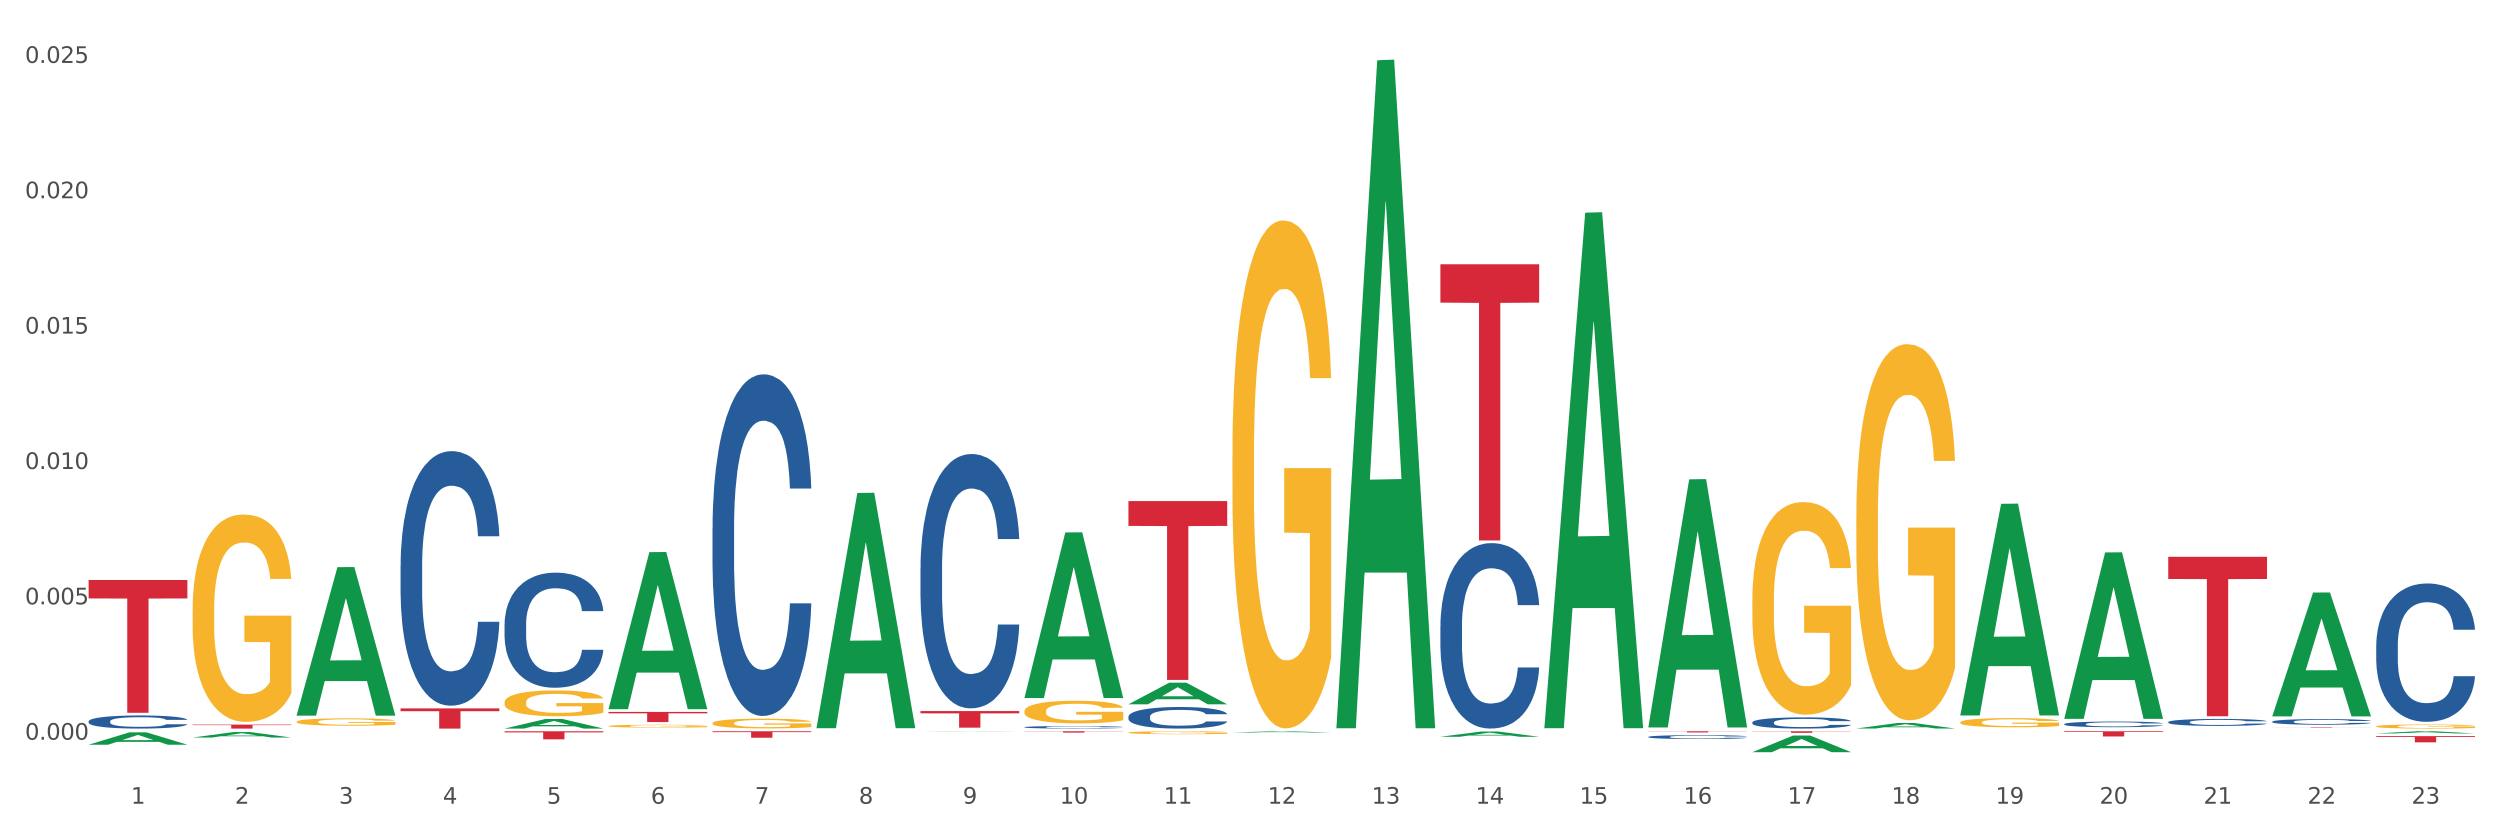 <?xml version="1.0" encoding="utf-8" standalone="no"?>
<!DOCTYPE svg PUBLIC "-//W3C//DTD SVG 1.1//EN"
  "http://www.w3.org/Graphics/SVG/1.1/DTD/svg11.dtd">
<svg xmlns:xlink="http://www.w3.org/1999/xlink" width="1080pt" height="360pt" viewBox="0 0 1080 360" xmlns="http://www.w3.org/2000/svg" version="1.1">
 <rect x="0" y="0" width="1080" height="360" fill="#333333" stroke="none"/>
 <defs>
  <style type="text/css">*{stroke-linejoin: round; stroke-linecap: butt}</style>
 </defs>
 <g id="figure_1">
  <g id="patch_1">
   <path d="M 0 360 
L 1080 360 
L 1080 0 
L 0 0 
z
" style="fill: #ffffff; stroke: #ffffff; stroke-linejoin: miter"/>
  </g>
  <g id="axes_1">
   <g id="matplotlib.axis_1">
    <g id="xtick_1">
     <g id="text_1">
      <!-- 1 -->
      <g style="fill: #4d4d4d" transform="translate(56.566 347.204) scale(0.096 -0.096)">
       <defs>
        <path id="DejaVuSans-31" d="M 794 531 
L 1825 531 
L 1825 4091 
L 703 3866 
L 703 4441 
L 1819 4666 
L 2450 4666 
L 2450 531 
L 3481 531 
L 3481 0 
L 794 0 
L 794 531 
z
" transform="scale(0.016)"/>
       </defs>
       <use xlink:href="#DejaVuSans-31"/>
      </g>
     </g>
    </g>
    <g id="xtick_2">
     <g id="text_2">
      <!-- 2 -->
      <g style="fill: #4d4d4d" transform="translate(101.486 347.204) scale(0.096 -0.096)">
       <defs>
        <path id="DejaVuSans-32" d="M 1228 531 
L 3431 531 
L 3431 0 
L 469 0 
L 469 531 
Q 828 903 1448 1529 
Q 2069 2156 2228 2338 
Q 2531 2678 2651 2914 
Q 2772 3150 2772 3378 
Q 2772 3750 2511 3984 
Q 2250 4219 1831 4219 
Q 1534 4219 1204 4116 
Q 875 4013 500 3803 
L 500 4441 
Q 881 4594 1212 4672 
Q 1544 4750 1819 4750 
Q 2544 4750 2975 4387 
Q 3406 4025 3406 3419 
Q 3406 3131 3298 2873 
Q 3191 2616 2906 2266 
Q 2828 2175 2409 1742 
Q 1991 1309 1228 531 
z
" transform="scale(0.016)"/>
       </defs>
       <use xlink:href="#DejaVuSans-32"/>
      </g>
     </g>
    </g>
    <g id="xtick_3">
     <g id="text_3">
      <!-- 3 -->
      <g style="fill: #4d4d4d" transform="translate(146.406 347.204) scale(0.096 -0.096)">
       <defs>
        <path id="DejaVuSans-33" d="M 2597 2516 
Q 3050 2419 3304 2112 
Q 3559 1806 3559 1356 
Q 3559 666 3084 287 
Q 2609 -91 1734 -91 
Q 1441 -91 1130 -33 
Q 819 25 488 141 
L 488 750 
Q 750 597 1062 519 
Q 1375 441 1716 441 
Q 2309 441 2620 675 
Q 2931 909 2931 1356 
Q 2931 1769 2642 2001 
Q 2353 2234 1838 2234 
L 1294 2234 
L 1294 2753 
L 1863 2753 
Q 2328 2753 2575 2939 
Q 2822 3125 2822 3475 
Q 2822 3834 2567 4026 
Q 2313 4219 1838 4219 
Q 1578 4219 1281 4162 
Q 984 4106 628 3988 
L 628 4550 
Q 988 4650 1302 4700 
Q 1616 4750 1894 4750 
Q 2613 4750 3031 4423 
Q 3450 4097 3450 3541 
Q 3450 3153 3228 2886 
Q 3006 2619 2597 2516 
z
" transform="scale(0.016)"/>
       </defs>
       <use xlink:href="#DejaVuSans-33"/>
      </g>
     </g>
    </g>
    <g id="xtick_4">
     <g id="text_4">
      <!-- 4 -->
      <g style="fill: #4d4d4d" transform="translate(191.326 347.204) scale(0.096 -0.096)">
       <defs>
        <path id="DejaVuSans-34" d="M 2419 4116 
L 825 1625 
L 2419 1625 
L 2419 4116 
z
M 2253 4666 
L 3047 4666 
L 3047 1625 
L 3713 1625 
L 3713 1100 
L 3047 1100 
L 3047 0 
L 2419 0 
L 2419 1100 
L 313 1100 
L 313 1709 
L 2253 4666 
z
" transform="scale(0.016)"/>
       </defs>
       <use xlink:href="#DejaVuSans-34"/>
      </g>
     </g>
    </g>
    <g id="xtick_5">
     <g id="text_5">
      <!-- 5 -->
      <g style="fill: #4d4d4d" transform="translate(236.247 347.204) scale(0.096 -0.096)">
       <defs>
        <path id="DejaVuSans-35" d="M 691 4666 
L 3169 4666 
L 3169 4134 
L 1269 4134 
L 1269 2991 
Q 1406 3038 1543 3061 
Q 1681 3084 1819 3084 
Q 2600 3084 3056 2656 
Q 3513 2228 3513 1497 
Q 3513 744 3044 326 
Q 2575 -91 1722 -91 
Q 1428 -91 1123 -41 
Q 819 9 494 109 
L 494 744 
Q 775 591 1075 516 
Q 1375 441 1709 441 
Q 2250 441 2565 725 
Q 2881 1009 2881 1497 
Q 2881 1984 2565 2268 
Q 2250 2553 1709 2553 
Q 1456 2553 1204 2497 
Q 953 2441 691 2322 
L 691 4666 
z
" transform="scale(0.016)"/>
       </defs>
       <use xlink:href="#DejaVuSans-35"/>
      </g>
     </g>
    </g>
    <g id="xtick_6">
     <g id="text_6">
      <!-- 6 -->
      <g style="fill: #4d4d4d" transform="translate(281.167 347.204) scale(0.096 -0.096)">
       <defs>
        <path id="DejaVuSans-36" d="M 2113 2584 
Q 1688 2584 1439 2293 
Q 1191 2003 1191 1497 
Q 1191 994 1439 701 
Q 1688 409 2113 409 
Q 2538 409 2786 701 
Q 3034 994 3034 1497 
Q 3034 2003 2786 2293 
Q 2538 2584 2113 2584 
z
M 3366 4563 
L 3366 3988 
Q 3128 4100 2886 4159 
Q 2644 4219 2406 4219 
Q 1781 4219 1451 3797 
Q 1122 3375 1075 2522 
Q 1259 2794 1537 2939 
Q 1816 3084 2150 3084 
Q 2853 3084 3261 2657 
Q 3669 2231 3669 1497 
Q 3669 778 3244 343 
Q 2819 -91 2113 -91 
Q 1303 -91 875 529 
Q 447 1150 447 2328 
Q 447 3434 972 4092 
Q 1497 4750 2381 4750 
Q 2619 4750 2861 4703 
Q 3103 4656 3366 4563 
z
" transform="scale(0.016)"/>
       </defs>
       <use xlink:href="#DejaVuSans-36"/>
      </g>
     </g>
    </g>
    <g id="xtick_7">
     <g id="text_7">
      <!-- 7 -->
      <g style="fill: #4d4d4d" transform="translate(326.087 347.204) scale(0.096 -0.096)">
       <defs>
        <path id="DejaVuSans-37" d="M 525 4666 
L 3525 4666 
L 3525 4397 
L 1831 0 
L 1172 0 
L 2766 4134 
L 525 4134 
L 525 4666 
z
" transform="scale(0.016)"/>
       </defs>
       <use xlink:href="#DejaVuSans-37"/>
      </g>
     </g>
    </g>
    <g id="xtick_8">
     <g id="text_8">
      <!-- 8 -->
      <g style="fill: #4d4d4d" transform="translate(371.007 347.204) scale(0.096 -0.096)">
       <defs>
        <path id="DejaVuSans-38" d="M 2034 2216 
Q 1584 2216 1326 1975 
Q 1069 1734 1069 1313 
Q 1069 891 1326 650 
Q 1584 409 2034 409 
Q 2484 409 2743 651 
Q 3003 894 3003 1313 
Q 3003 1734 2745 1975 
Q 2488 2216 2034 2216 
z
M 1403 2484 
Q 997 2584 770 2862 
Q 544 3141 544 3541 
Q 544 4100 942 4425 
Q 1341 4750 2034 4750 
Q 2731 4750 3128 4425 
Q 3525 4100 3525 3541 
Q 3525 3141 3298 2862 
Q 3072 2584 2669 2484 
Q 3125 2378 3379 2068 
Q 3634 1759 3634 1313 
Q 3634 634 3220 271 
Q 2806 -91 2034 -91 
Q 1263 -91 848 271 
Q 434 634 434 1313 
Q 434 1759 690 2068 
Q 947 2378 1403 2484 
z
M 1172 3481 
Q 1172 3119 1398 2916 
Q 1625 2713 2034 2713 
Q 2441 2713 2670 2916 
Q 2900 3119 2900 3481 
Q 2900 3844 2670 4047 
Q 2441 4250 2034 4250 
Q 1625 4250 1398 4047 
Q 1172 3844 1172 3481 
z
" transform="scale(0.016)"/>
       </defs>
       <use xlink:href="#DejaVuSans-38"/>
      </g>
     </g>
    </g>
    <g id="xtick_9">
     <g id="text_9">
      <!-- 9 -->
      <g style="fill: #4d4d4d" transform="translate(415.927 347.204) scale(0.096 -0.096)">
       <defs>
        <path id="DejaVuSans-39" d="M 703 97 
L 703 672 
Q 941 559 1184 500 
Q 1428 441 1663 441 
Q 2288 441 2617 861 
Q 2947 1281 2994 2138 
Q 2813 1869 2534 1725 
Q 2256 1581 1919 1581 
Q 1219 1581 811 2004 
Q 403 2428 403 3163 
Q 403 3881 828 4315 
Q 1253 4750 1959 4750 
Q 2769 4750 3195 4129 
Q 3622 3509 3622 2328 
Q 3622 1225 3098 567 
Q 2575 -91 1691 -91 
Q 1453 -91 1209 -44 
Q 966 3 703 97 
z
M 1959 2075 
Q 2384 2075 2632 2365 
Q 2881 2656 2881 3163 
Q 2881 3666 2632 3958 
Q 2384 4250 1959 4250 
Q 1534 4250 1286 3958 
Q 1038 3666 1038 3163 
Q 1038 2656 1286 2365 
Q 1534 2075 1959 2075 
z
" transform="scale(0.016)"/>
       </defs>
       <use xlink:href="#DejaVuSans-39"/>
      </g>
     </g>
    </g>
    <g id="xtick_10">
     <g id="text_10">
      <!-- 10 -->
      <g style="fill: #4d4d4d" transform="translate(457.793 347.204) scale(0.096 -0.096)">
       <defs>
        <path id="DejaVuSans-30" d="M 2034 4250 
Q 1547 4250 1301 3770 
Q 1056 3291 1056 2328 
Q 1056 1369 1301 889 
Q 1547 409 2034 409 
Q 2525 409 2770 889 
Q 3016 1369 3016 2328 
Q 3016 3291 2770 3770 
Q 2525 4250 2034 4250 
z
M 2034 4750 
Q 2819 4750 3233 4129 
Q 3647 3509 3647 2328 
Q 3647 1150 3233 529 
Q 2819 -91 2034 -91 
Q 1250 -91 836 529 
Q 422 1150 422 2328 
Q 422 3509 836 4129 
Q 1250 4750 2034 4750 
z
" transform="scale(0.016)"/>
       </defs>
       <use xlink:href="#DejaVuSans-31"/>
       <use xlink:href="#DejaVuSans-30" transform="translate(63.623 0)"/>
      </g>
     </g>
    </g>
    <g id="xtick_11">
     <g id="text_11">
      <!-- 11 -->
      <g style="fill: #4d4d4d" transform="translate(502.713 347.204) scale(0.096 -0.096)">
       <use xlink:href="#DejaVuSans-31"/>
       <use xlink:href="#DejaVuSans-31" transform="translate(63.623 0)"/>
      </g>
     </g>
    </g>
    <g id="xtick_12">
     <g id="text_12">
      <!-- 12 -->
      <g style="fill: #4d4d4d" transform="translate(547.634 347.204) scale(0.096 -0.096)">
       <use xlink:href="#DejaVuSans-31"/>
       <use xlink:href="#DejaVuSans-32" transform="translate(63.623 0)"/>
      </g>
     </g>
    </g>
    <g id="xtick_13">
     <g id="text_13">
      <!-- 13 -->
      <g style="fill: #4d4d4d" transform="translate(592.554 347.204) scale(0.096 -0.096)">
       <use xlink:href="#DejaVuSans-31"/>
       <use xlink:href="#DejaVuSans-33" transform="translate(63.623 0)"/>
      </g>
     </g>
    </g>
    <g id="xtick_14">
     <g id="text_14">
      <!-- 14 -->
      <g style="fill: #4d4d4d" transform="translate(637.474 347.204) scale(0.096 -0.096)">
       <use xlink:href="#DejaVuSans-31"/>
       <use xlink:href="#DejaVuSans-34" transform="translate(63.623 0)"/>
      </g>
     </g>
    </g>
    <g id="xtick_15">
     <g id="text_15">
      <!-- 15 -->
      <g style="fill: #4d4d4d" transform="translate(682.394 347.204) scale(0.096 -0.096)">
       <use xlink:href="#DejaVuSans-31"/>
       <use xlink:href="#DejaVuSans-35" transform="translate(63.623 0)"/>
      </g>
     </g>
    </g>
    <g id="xtick_16">
     <g id="text_16">
      <!-- 16 -->
      <g style="fill: #4d4d4d" transform="translate(727.314 347.204) scale(0.096 -0.096)">
       <use xlink:href="#DejaVuSans-31"/>
       <use xlink:href="#DejaVuSans-36" transform="translate(63.623 0)"/>
      </g>
     </g>
    </g>
    <g id="xtick_17">
     <g id="text_17">
      <!-- 17 -->
      <g style="fill: #4d4d4d" transform="translate(772.234 347.204) scale(0.096 -0.096)">
       <use xlink:href="#DejaVuSans-31"/>
       <use xlink:href="#DejaVuSans-37" transform="translate(63.623 0)"/>
      </g>
     </g>
    </g>
    <g id="xtick_18">
     <g id="text_18">
      <!-- 18 -->
      <g style="fill: #4d4d4d" transform="translate(817.154 347.204) scale(0.096 -0.096)">
       <use xlink:href="#DejaVuSans-31"/>
       <use xlink:href="#DejaVuSans-38" transform="translate(63.623 0)"/>
      </g>
     </g>
    </g>
    <g id="xtick_19">
     <g id="text_19">
      <!-- 19 -->
      <g style="fill: #4d4d4d" transform="translate(862.074 347.204) scale(0.096 -0.096)">
       <use xlink:href="#DejaVuSans-31"/>
       <use xlink:href="#DejaVuSans-39" transform="translate(63.623 0)"/>
      </g>
     </g>
    </g>
    <g id="xtick_20">
     <g id="text_20">
      <!-- 20 -->
      <g style="fill: #4d4d4d" transform="translate(906.995 347.204) scale(0.096 -0.096)">
       <use xlink:href="#DejaVuSans-32"/>
       <use xlink:href="#DejaVuSans-30" transform="translate(63.623 0)"/>
      </g>
     </g>
    </g>
    <g id="xtick_21">
     <g id="text_21">
      <!-- 21 -->
      <g style="fill: #4d4d4d" transform="translate(951.915 347.204) scale(0.096 -0.096)">
       <use xlink:href="#DejaVuSans-32"/>
       <use xlink:href="#DejaVuSans-31" transform="translate(63.623 0)"/>
      </g>
     </g>
    </g>
    <g id="xtick_22">
     <g id="text_22">
      <!-- 22 -->
      <g style="fill: #4d4d4d" transform="translate(996.835 347.204) scale(0.096 -0.096)">
       <use xlink:href="#DejaVuSans-32"/>
       <use xlink:href="#DejaVuSans-32" transform="translate(63.623 0)"/>
      </g>
     </g>
    </g>
    <g id="xtick_23">
     <g id="text_23">
      <!-- 23 -->
      <g style="fill: #4d4d4d" transform="translate(1041.755 347.204) scale(0.096 -0.096)">
       <use xlink:href="#DejaVuSans-32"/>
       <use xlink:href="#DejaVuSans-33" transform="translate(63.623 0)"/>
      </g>
     </g>
    </g>
    <g id="xtick_24"/>
    <g id="xtick_25"/>
    <g id="xtick_26"/>
    <g id="xtick_27"/>
    <g id="xtick_28"/>
    <g id="xtick_29"/>
    <g id="xtick_30"/>
    <g id="xtick_31"/>
    <g id="xtick_32"/>
    <g id="xtick_33"/>
    <g id="xtick_34"/>
    <g id="xtick_35"/>
    <g id="xtick_36"/>
    <g id="xtick_37"/>
    <g id="xtick_38"/>
    <g id="xtick_39"/>
    <g id="xtick_40"/>
    <g id="xtick_41"/>
    <g id="xtick_42"/>
    <g id="xtick_43"/>
    <g id="xtick_44"/>
    <g id="xtick_45"/>
   </g>
   <g id="matplotlib.axis_2">
    <g id="ytick_1">
     <g id="text_24">
      <!-- 0.000 -->
      <g style="fill: #4d4d4d" transform="translate(10.8 319.55) scale(0.096 -0.096)">
       <defs>
        <path id="DejaVuSans-2e" d="M 684 794 
L 1344 794 
L 1344 0 
L 684 0 
L 684 794 
z
" transform="scale(0.016)"/>
       </defs>
       <use xlink:href="#DejaVuSans-30"/>
       <use xlink:href="#DejaVuSans-2e" transform="translate(63.623 0)"/>
       <use xlink:href="#DejaVuSans-30" transform="translate(95.41 0)"/>
       <use xlink:href="#DejaVuSans-30" transform="translate(159.033 0)"/>
       <use xlink:href="#DejaVuSans-30" transform="translate(222.656 0)"/>
      </g>
     </g>
    </g>
    <g id="ytick_2">
     <g id="text_25">
      <!-- 0.005 -->
      <g style="fill: #4d4d4d" transform="translate(10.8 261.075) scale(0.096 -0.096)">
       <use xlink:href="#DejaVuSans-30"/>
       <use xlink:href="#DejaVuSans-2e" transform="translate(63.623 0)"/>
       <use xlink:href="#DejaVuSans-30" transform="translate(95.41 0)"/>
       <use xlink:href="#DejaVuSans-30" transform="translate(159.033 0)"/>
       <use xlink:href="#DejaVuSans-35" transform="translate(222.656 0)"/>
      </g>
     </g>
    </g>
    <g id="ytick_3">
     <g id="text_26">
      <!-- 0.010 -->
      <g style="fill: #4d4d4d" transform="translate(10.8 202.6) scale(0.096 -0.096)">
       <use xlink:href="#DejaVuSans-30"/>
       <use xlink:href="#DejaVuSans-2e" transform="translate(63.623 0)"/>
       <use xlink:href="#DejaVuSans-30" transform="translate(95.41 0)"/>
       <use xlink:href="#DejaVuSans-31" transform="translate(159.033 0)"/>
       <use xlink:href="#DejaVuSans-30" transform="translate(222.656 0)"/>
      </g>
     </g>
    </g>
    <g id="ytick_4">
     <g id="text_27">
      <!-- 0.015 -->
      <g style="fill: #4d4d4d" transform="translate(10.8 144.125) scale(0.096 -0.096)">
       <use xlink:href="#DejaVuSans-30"/>
       <use xlink:href="#DejaVuSans-2e" transform="translate(63.623 0)"/>
       <use xlink:href="#DejaVuSans-30" transform="translate(95.41 0)"/>
       <use xlink:href="#DejaVuSans-31" transform="translate(159.033 0)"/>
       <use xlink:href="#DejaVuSans-35" transform="translate(222.656 0)"/>
      </g>
     </g>
    </g>
    <g id="ytick_5">
     <g id="text_28">
      <!-- 0.020 -->
      <g style="fill: #4d4d4d" transform="translate(10.8 85.65) scale(0.096 -0.096)">
       <use xlink:href="#DejaVuSans-30"/>
       <use xlink:href="#DejaVuSans-2e" transform="translate(63.623 0)"/>
       <use xlink:href="#DejaVuSans-30" transform="translate(95.41 0)"/>
       <use xlink:href="#DejaVuSans-32" transform="translate(159.033 0)"/>
       <use xlink:href="#DejaVuSans-30" transform="translate(222.656 0)"/>
      </g>
     </g>
    </g>
    <g id="ytick_6">
     <g id="text_29">
      <!-- 0.025 -->
      <g style="fill: #4d4d4d" transform="translate(10.8 27.175) scale(0.096 -0.096)">
       <use xlink:href="#DejaVuSans-30"/>
       <use xlink:href="#DejaVuSans-2e" transform="translate(63.623 0)"/>
       <use xlink:href="#DejaVuSans-30" transform="translate(95.41 0)"/>
       <use xlink:href="#DejaVuSans-32" transform="translate(159.033 0)"/>
       <use xlink:href="#DejaVuSans-35" transform="translate(222.656 0)"/>
      </g>
     </g>
    </g>
    <g id="ytick_7"/>
    <g id="ytick_8"/>
    <g id="ytick_9"/>
    <g id="ytick_10"/>
    <g id="ytick_11"/>
   </g>
   <g id="PolyCollection_1">
    <path d="M 38.283 321.713 
L 38.327 321.708 
L 55.925 316.36 
L 63.228 316.355 
L 80.957 321.724 
L 72.51 321.724 
L 68.683 320.473 
L 50.513 320.473 
L 50.381 320.494 
L 46.686 321.724 
L 38.283 321.724 
L 38.283 321.713 
L 52.801 319.727 
L 66.395 319.722 
L 59.664 317.499 
L 59.576 317.489 
L 59.488 317.504 
L 52.757 319.722 
L 52.801 319.727 
L 38.283 321.713 
z
" clip-path="url(#p9e22670ed5)" style="fill: #109648"/>
    <path d="M 217.964 315.902 
L 260.638 315.902 
L 260.638 316.388 
L 243.851 316.391 
L 243.851 319.394 
L 234.649 319.394 
L 234.649 316.391 
L 217.964 316.388 
L 217.964 315.906 
L 217.964 315.902 
z
" clip-path="url(#p9e22670ed5)" style="fill: #d62839"/>
    <path d="M 173.043 306.027 
L 215.718 306.027 
L 215.718 307.238 
L 198.931 307.247 
L 198.931 314.742 
L 189.729 314.742 
L 189.729 307.247 
L 173.043 307.238 
L 173.043 306.036 
L 173.043 306.027 
z
" clip-path="url(#p9e22670ed5)" style="fill: #d62839"/>
    <path d="M 83.203 313.032 
L 125.877 313.032 
L 125.877 313.269 
L 109.091 313.271 
L 109.091 314.742 
L 99.889 314.742 
L 99.889 313.271 
L 83.203 313.269 
L 83.203 313.033 
L 83.203 313.032 
z
" clip-path="url(#p9e22670ed5)" style="fill: #d62839"/>
    <path d="M 38.283 250.549 
L 80.957 250.549 
L 80.957 258.522 
L 64.171 258.576 
L 64.171 307.924 
L 54.968 307.924 
L 54.968 258.576 
L 38.283 258.522 
L 38.283 250.603 
L 38.283 250.549 
z
" clip-path="url(#p9e22670ed5)" style="fill: #d62839"/>
    <path d="M 38.283 311.627 
L 38.333 311.622 
L 38.333 311.477 
L 38.485 311.281 
L 39.04 310.919 
L 39.746 310.645 
L 40.956 310.325 
L 41.612 310.191 
L 42.47 310.041 
L 44.235 309.798 
L 46.253 309.591 
L 47.665 309.478 
L 48.725 309.405 
L 51.095 309.276 
L 52.457 309.219 
L 53.87 309.173 
L 55.08 309.142 
L 57.098 309.106 
L 58.712 309.09 
L 60.578 309.085 
L 62.142 309.09 
L 64.21 309.111 
L 67.237 309.173 
L 68.397 309.209 
L 69.961 309.271 
L 71.575 309.354 
L 72.886 309.436 
L 74.4 309.555 
L 75.963 309.71 
L 77.477 309.906 
L 78.536 310.087 
L 79.393 310.278 
L 80.15 310.511 
L 80.705 310.764 
L 80.957 310.976 
L 71.726 310.976 
L 71.474 310.785 
L 70.97 310.578 
L 70.465 310.438 
L 69.91 310.325 
L 69.053 310.196 
L 68.296 310.113 
L 67.035 310.015 
L 65.875 309.953 
L 64.916 309.917 
L 63.756 309.886 
L 61.285 309.855 
L 59.519 309.855 
L 58.409 309.865 
L 57.048 309.891 
L 55.887 309.927 
L 54.525 309.989 
L 53.466 310.056 
L 52.407 310.144 
L 51.802 310.206 
L 50.894 310.32 
L 50.288 310.413 
L 49.481 310.573 
L 49.027 310.686 
L 48.22 310.981 
L 47.867 311.198 
L 47.716 311.348 
L 47.615 311.513 
L 47.615 312.319 
L 47.917 312.681 
L 48.17 312.836 
L 48.573 313.011 
L 49.33 313.238 
L 50.44 313.461 
L 51.6 313.621 
L 52.558 313.719 
L 53.466 313.791 
L 54.374 313.848 
L 55.484 313.9 
L 56.392 313.931 
L 57.754 313.962 
L 59.368 313.977 
L 60.629 313.977 
L 63.201 313.951 
L 64.362 313.926 
L 65.471 313.889 
L 66.682 313.833 
L 67.64 313.771 
L 68.195 313.724 
L 69.103 313.626 
L 69.809 313.523 
L 70.415 313.404 
L 70.818 313.3 
L 71.272 313.145 
L 71.625 312.97 
L 71.726 312.877 
L 80.957 312.877 
L 80.755 313.063 
L 80.402 313.244 
L 79.696 313.486 
L 79.141 313.626 
L 78.284 313.796 
L 77.376 313.941 
L 76.115 314.101 
L 74.954 314.22 
L 73.744 314.323 
L 72.432 314.416 
L 70.062 314.545 
L 69.204 314.582 
L 67.388 314.644 
L 65.976 314.68 
L 63.908 314.716 
L 61.789 314.737 
L 59.57 314.742 
L 57.602 314.731 
L 55.433 314.7 
L 54.071 314.669 
L 52.558 314.623 
L 50.793 314.551 
L 49.128 314.463 
L 47.564 314.359 
L 46.102 314.241 
L 44.74 314.106 
L 42.974 313.884 
L 41.663 313.667 
L 40.704 313.466 
L 40.048 313.295 
L 39.393 313.078 
L 39.04 312.928 
L 38.485 312.567 
L 38.283 312.231 
L 38.283 311.627 
z
" clip-path="url(#p9e22670ed5)" style="fill: #255c99"/>
    <path d="M 173.043 244.307 
L 173.094 244.207 
L 173.094 241.395 
L 173.245 237.579 
L 173.8 230.548 
L 174.506 225.226 
L 175.717 218.999 
L 176.373 216.388 
L 177.23 213.475 
L 178.996 208.755 
L 181.013 204.738 
L 182.426 202.528 
L 183.485 201.122 
L 185.856 198.612 
L 187.218 197.507 
L 188.63 196.603 
L 189.841 196.001 
L 191.858 195.297 
L 193.472 194.996 
L 195.339 194.896 
L 196.903 194.996 
L 198.971 195.398 
L 201.997 196.603 
L 203.157 197.306 
L 204.721 198.511 
L 206.335 200.118 
L 207.647 201.725 
L 209.16 204.035 
L 210.724 207.048 
L 212.237 210.864 
L 213.296 214.379 
L 214.154 218.095 
L 214.91 222.614 
L 215.465 227.536 
L 215.718 231.653 
L 206.487 231.653 
L 206.234 227.937 
L 205.73 223.92 
L 205.226 221.208 
L 204.671 218.999 
L 203.813 216.488 
L 203.057 214.881 
L 201.795 212.973 
L 200.635 211.768 
L 199.677 211.065 
L 198.517 210.462 
L 196.045 209.86 
L 194.28 209.86 
L 193.17 210.061 
L 191.808 210.563 
L 190.648 211.266 
L 189.286 212.471 
L 188.227 213.777 
L 187.167 215.484 
L 186.562 216.689 
L 185.654 218.899 
L 185.049 220.706 
L 184.242 223.82 
L 183.788 226.029 
L 182.981 231.754 
L 182.627 235.972 
L 182.476 238.884 
L 182.375 242.098 
L 182.375 257.765 
L 182.678 264.795 
L 182.93 267.808 
L 183.334 271.223 
L 184.09 275.642 
L 185.2 279.96 
L 186.36 283.073 
L 187.319 284.982 
L 188.227 286.388 
L 189.134 287.492 
L 190.244 288.497 
L 191.152 289.099 
L 192.514 289.702 
L 194.128 290.003 
L 195.389 290.003 
L 197.962 289.501 
L 199.122 288.999 
L 200.232 288.296 
L 201.442 287.191 
L 202.401 285.986 
L 202.956 285.082 
L 203.864 283.174 
L 204.57 281.165 
L 205.175 278.855 
L 205.579 276.847 
L 206.033 273.834 
L 206.386 270.419 
L 206.487 268.612 
L 215.718 268.612 
L 215.516 272.227 
L 215.163 275.742 
L 214.456 280.462 
L 213.902 283.174 
L 213.044 286.488 
L 212.136 289.3 
L 210.875 292.413 
L 209.715 294.723 
L 208.504 296.732 
L 207.193 298.54 
L 204.822 301.05 
L 203.964 301.753 
L 202.149 302.959 
L 200.736 303.662 
L 198.668 304.365 
L 196.549 304.766 
L 194.33 304.867 
L 192.363 304.666 
L 190.194 304.063 
L 188.832 303.461 
L 187.319 302.557 
L 185.553 301.151 
L 183.888 299.444 
L 182.325 297.435 
L 180.862 295.125 
L 179.5 292.514 
L 177.735 288.195 
L 176.423 283.977 
L 175.465 280.061 
L 174.809 276.746 
L 174.153 272.528 
L 173.8 269.616 
L 173.245 262.586 
L 173.043 256.058 
L 173.043 244.307 
z
" clip-path="url(#p9e22670ed5)" style="fill: #255c99"/>
    <path d="M 128.123 311.799 
L 128.174 311.796 
L 128.174 311.692 
L 128.274 311.601 
L 128.778 311.383 
L 129.534 311.202 
L 130.088 311.106 
L 130.642 311.027 
L 131.297 310.949 
L 132.103 310.867 
L 133.565 310.748 
L 134.471 310.686 
L 135.58 310.622 
L 137.595 310.529 
L 139.056 310.477 
L 140.568 310.433 
L 143.037 310.38 
L 144.649 310.357 
L 146.362 310.34 
L 148.427 310.328 
L 149.989 310.325 
L 153.415 310.334 
L 156.338 310.36 
L 157.748 310.38 
L 159.562 310.415 
L 160.519 310.439 
L 162.081 310.485 
L 163.693 310.547 
L 164.802 310.599 
L 166.464 310.698 
L 167.724 310.797 
L 168.883 310.919 
L 169.487 311.004 
L 169.941 311.083 
L 170.344 311.173 
L 170.747 311.316 
L 161.678 311.316 
L 161.325 311.214 
L 160.771 311.118 
L 159.965 311.024 
L 159.26 310.966 
L 158.051 310.893 
L 156.942 310.847 
L 155.783 310.812 
L 154.373 310.783 
L 153.264 310.768 
L 151.702 310.756 
L 148.629 310.759 
L 146.563 310.783 
L 145.153 310.812 
L 144.246 310.838 
L 143.44 310.867 
L 142.533 310.908 
L 141.475 310.969 
L 140.719 311.024 
L 139.963 311.094 
L 139.359 311.164 
L 138.804 311.246 
L 138.351 311.333 
L 137.998 311.423 
L 137.696 311.534 
L 137.444 311.718 
L 137.444 312.117 
L 137.545 312.207 
L 137.797 312.327 
L 138.099 312.417 
L 138.603 312.525 
L 139.056 312.598 
L 139.913 312.702 
L 140.87 312.79 
L 141.626 312.845 
L 142.382 312.892 
L 143.692 312.956 
L 145.153 313.008 
L 146.412 313.04 
L 148.125 313.07 
L 149.284 313.081 
L 150.292 313.087 
L 152.76 313.087 
L 154.524 313.078 
L 156.489 313.058 
L 158 313.032 
L 159.26 313 
L 160.67 312.947 
L 161.577 312.898 
L 161.577 312.289 
L 150.493 312.286 
L 150.493 311.881 
L 170.797 311.881 
L 170.797 313.07 
L 169.941 313.131 
L 168.984 313.186 
L 167.976 313.236 
L 166.464 313.297 
L 164.651 313.355 
L 163.038 313.396 
L 161.325 313.431 
L 159.31 313.463 
L 156.69 313.492 
L 155.078 313.504 
L 153.063 313.512 
L 150.695 313.515 
L 148.629 313.509 
L 146.614 313.495 
L 144.498 313.469 
L 142.432 313.431 
L 140.87 313.393 
L 139.308 313.346 
L 137.646 313.285 
L 136.336 313.227 
L 135.328 313.174 
L 134.22 313.107 
L 133.01 313.02 
L 132.103 312.941 
L 131.297 312.86 
L 130.441 312.755 
L 129.836 312.665 
L 129.232 312.551 
L 128.879 312.466 
L 128.476 312.335 
L 128.174 312.152 
L 128.123 311.799 
z
" clip-path="url(#p9e22670ed5)" style="fill: #f7b32b"/>
    <path d="M 262.884 313.672 
L 262.934 313.671 
L 262.934 313.63 
L 263.035 313.594 
L 263.539 313.509 
L 264.294 313.438 
L 264.849 313.4 
L 265.403 313.37 
L 266.058 313.339 
L 266.864 313.307 
L 268.325 313.26 
L 269.232 313.236 
L 270.34 313.211 
L 272.356 313.175 
L 273.817 313.154 
L 275.328 313.137 
L 277.797 313.116 
L 279.409 313.107 
L 281.122 313.1 
L 283.188 313.096 
L 284.75 313.095 
L 288.176 313.098 
L 291.098 313.108 
L 292.509 313.116 
L 294.322 313.13 
L 295.28 313.139 
L 296.842 313.157 
L 298.454 313.181 
L 299.562 313.202 
L 301.225 313.241 
L 302.484 313.279 
L 303.643 313.327 
L 304.248 313.36 
L 304.701 313.391 
L 305.104 313.427 
L 305.507 313.482 
L 296.439 313.482 
L 296.086 313.443 
L 295.532 313.405 
L 294.726 313.368 
L 294.02 313.346 
L 292.811 313.317 
L 291.703 313.299 
L 290.544 313.285 
L 289.133 313.274 
L 288.025 313.268 
L 286.463 313.264 
L 283.389 313.265 
L 281.324 313.274 
L 279.913 313.285 
L 279.006 313.295 
L 278.2 313.307 
L 277.293 313.323 
L 276.235 313.347 
L 275.479 313.368 
L 274.724 313.396 
L 274.119 313.423 
L 273.565 313.455 
L 273.111 313.489 
L 272.759 313.525 
L 272.456 313.568 
L 272.204 313.64 
L 272.204 313.796 
L 272.305 313.831 
L 272.557 313.878 
L 272.859 313.914 
L 273.363 313.956 
L 273.817 313.984 
L 274.673 314.025 
L 275.63 314.06 
L 276.386 314.081 
L 277.142 314.1 
L 278.452 314.125 
L 279.913 314.145 
L 281.173 314.158 
L 282.886 314.169 
L 284.044 314.174 
L 285.052 314.176 
L 287.521 314.176 
L 289.284 314.173 
L 291.249 314.165 
L 292.761 314.154 
L 294.02 314.142 
L 295.431 314.121 
L 296.338 314.102 
L 296.338 313.863 
L 285.254 313.862 
L 285.254 313.704 
L 305.558 313.704 
L 305.558 314.169 
L 304.701 314.193 
L 303.744 314.215 
L 302.736 314.234 
L 301.225 314.258 
L 299.411 314.281 
L 297.799 314.297 
L 296.086 314.311 
L 294.071 314.323 
L 291.451 314.334 
L 289.838 314.339 
L 287.823 314.342 
L 285.455 314.344 
L 283.389 314.341 
L 281.374 314.336 
L 279.258 314.325 
L 277.192 314.311 
L 275.63 314.296 
L 274.069 314.277 
L 272.406 314.254 
L 271.096 314.231 
L 270.088 314.21 
L 268.98 314.184 
L 267.771 314.15 
L 266.864 314.119 
L 266.058 314.087 
L 265.201 314.046 
L 264.597 314.011 
L 263.992 313.966 
L 263.639 313.933 
L 263.236 313.882 
L 262.934 313.81 
L 262.884 313.672 
z
" clip-path="url(#p9e22670ed5)" style="fill: #f7b32b"/>
    <path d="M 307.804 312.413 
L 307.854 312.41 
L 307.854 312.271 
L 307.955 312.152 
L 308.459 311.864 
L 309.214 311.626 
L 309.769 311.499 
L 310.323 311.395 
L 310.978 311.292 
L 311.784 311.184 
L 313.245 311.027 
L 314.152 310.946 
L 315.26 310.861 
L 317.276 310.738 
L 318.737 310.669 
L 320.248 310.612 
L 322.717 310.542 
L 324.329 310.512 
L 326.042 310.489 
L 328.108 310.473 
L 329.67 310.469 
L 333.096 310.481 
L 336.018 310.516 
L 337.429 310.542 
L 339.243 310.589 
L 340.2 310.619 
L 341.762 310.681 
L 343.374 310.761 
L 344.482 310.831 
L 346.145 310.961 
L 347.405 311.092 
L 348.563 311.253 
L 349.168 311.365 
L 349.621 311.468 
L 350.024 311.587 
L 350.428 311.776 
L 341.359 311.776 
L 341.006 311.641 
L 340.452 311.514 
L 339.646 311.392 
L 338.94 311.315 
L 337.731 311.219 
L 336.623 311.157 
L 335.464 311.111 
L 334.053 311.073 
L 332.945 311.053 
L 331.383 311.038 
L 328.31 311.042 
L 326.244 311.073 
L 324.833 311.111 
L 323.926 311.146 
L 323.12 311.184 
L 322.213 311.238 
L 321.155 311.319 
L 320.399 311.392 
L 319.644 311.484 
L 319.039 311.576 
L 318.485 311.683 
L 318.031 311.799 
L 317.679 311.918 
L 317.376 312.064 
L 317.125 312.306 
L 317.125 312.832 
L 317.225 312.951 
L 317.477 313.109 
L 317.78 313.228 
L 318.283 313.37 
L 318.737 313.466 
L 319.593 313.604 
L 320.551 313.72 
L 321.306 313.793 
L 322.062 313.854 
L 323.372 313.939 
L 324.833 314.008 
L 326.093 314.05 
L 327.806 314.088 
L 328.965 314.104 
L 329.972 314.112 
L 332.441 314.112 
L 334.204 314.1 
L 336.169 314.073 
L 337.681 314.039 
L 338.94 313.996 
L 340.351 313.927 
L 341.258 313.862 
L 341.258 313.059 
L 330.174 313.055 
L 330.174 312.521 
L 350.478 312.521 
L 350.478 314.088 
L 349.621 314.169 
L 348.664 314.242 
L 347.656 314.307 
L 346.145 314.388 
L 344.331 314.465 
L 342.719 314.519 
L 341.006 314.565 
L 338.991 314.607 
L 336.371 314.646 
L 334.759 314.661 
L 332.743 314.672 
L 330.375 314.676 
L 328.31 314.669 
L 326.294 314.649 
L 324.178 314.615 
L 322.112 314.565 
L 320.551 314.515 
L 318.989 314.453 
L 317.326 314.373 
L 316.016 314.296 
L 315.009 314.227 
L 313.9 314.138 
L 312.691 314.023 
L 311.784 313.919 
L 310.978 313.812 
L 310.121 313.674 
L 309.517 313.554 
L 308.912 313.405 
L 308.56 313.293 
L 308.156 313.12 
L 307.854 312.878 
L 307.804 312.413 
z
" clip-path="url(#p9e22670ed5)" style="fill: #f7b32b"/>
    <path d="M 442.564 307.24 
L 442.615 307.231 
L 442.615 306.91 
L 442.715 306.634 
L 443.219 305.966 
L 443.975 305.413 
L 444.529 305.119 
L 445.083 304.879 
L 445.738 304.638 
L 446.544 304.389 
L 448.006 304.024 
L 448.912 303.837 
L 450.021 303.641 
L 452.036 303.356 
L 453.497 303.195 
L 455.009 303.062 
L 457.477 302.901 
L 459.09 302.83 
L 460.803 302.776 
L 462.868 302.741 
L 464.43 302.732 
L 467.856 302.759 
L 470.778 302.839 
L 472.189 302.901 
L 474.003 303.008 
L 474.96 303.079 
L 476.522 303.222 
L 478.134 303.409 
L 479.243 303.569 
L 480.905 303.872 
L 482.165 304.175 
L 483.324 304.549 
L 483.928 304.808 
L 484.382 305.048 
L 484.785 305.324 
L 485.188 305.761 
L 476.119 305.761 
L 475.766 305.449 
L 475.212 305.155 
L 474.406 304.87 
L 473.701 304.692 
L 472.491 304.469 
L 471.383 304.327 
L 470.224 304.22 
L 468.814 304.131 
L 467.705 304.086 
L 466.143 304.05 
L 463.07 304.059 
L 461.004 304.131 
L 459.594 304.22 
L 458.687 304.3 
L 457.881 304.389 
L 456.974 304.514 
L 455.916 304.701 
L 455.16 304.87 
L 454.404 305.084 
L 453.8 305.298 
L 453.245 305.547 
L 452.792 305.814 
L 452.439 306.09 
L 452.137 306.429 
L 451.885 306.99 
L 451.885 308.211 
L 451.986 308.487 
L 452.238 308.852 
L 452.54 309.128 
L 453.044 309.458 
L 453.497 309.681 
L 454.354 310.001 
L 455.311 310.269 
L 456.067 310.438 
L 456.822 310.58 
L 458.132 310.776 
L 459.594 310.937 
L 460.853 311.035 
L 462.566 311.124 
L 463.725 311.16 
L 464.733 311.177 
L 467.201 311.177 
L 468.965 311.151 
L 470.93 311.088 
L 472.441 311.008 
L 473.701 310.91 
L 475.111 310.75 
L 476.018 310.598 
L 476.018 308.736 
L 464.934 308.727 
L 464.934 307.489 
L 485.238 307.489 
L 485.238 311.124 
L 484.382 311.311 
L 483.425 311.48 
L 482.417 311.632 
L 480.905 311.819 
L 479.092 311.997 
L 477.479 312.122 
L 475.766 312.229 
L 473.751 312.327 
L 471.131 312.416 
L 469.519 312.451 
L 467.504 312.478 
L 465.136 312.487 
L 463.07 312.469 
L 461.055 312.425 
L 458.939 312.344 
L 456.873 312.229 
L 455.311 312.113 
L 453.749 311.97 
L 452.087 311.783 
L 450.777 311.605 
L 449.769 311.445 
L 448.66 311.24 
L 447.451 310.972 
L 446.544 310.732 
L 445.738 310.482 
L 444.882 310.162 
L 444.277 309.886 
L 443.673 309.538 
L 443.32 309.28 
L 442.917 308.879 
L 442.615 308.318 
L 442.564 307.24 
z
" clip-path="url(#p9e22670ed5)" style="fill: #f7b32b"/>
    <path d="M 487.484 316.495 
L 487.535 316.494 
L 487.535 316.452 
L 487.635 316.415 
L 488.139 316.327 
L 488.895 316.255 
L 489.449 316.216 
L 490.003 316.185 
L 490.658 316.153 
L 491.465 316.12 
L 492.926 316.072 
L 493.833 316.048 
L 494.941 316.022 
L 496.956 315.984 
L 498.417 315.963 
L 499.929 315.946 
L 502.398 315.925 
L 504.01 315.915 
L 505.723 315.908 
L 507.789 315.904 
L 509.35 315.902 
L 512.776 315.906 
L 515.699 315.916 
L 517.109 315.925 
L 518.923 315.939 
L 519.88 315.948 
L 521.442 315.967 
L 523.054 315.991 
L 524.163 316.012 
L 525.826 316.052 
L 527.085 316.092 
L 528.244 316.141 
L 528.848 316.175 
L 529.302 316.207 
L 529.705 316.243 
L 530.108 316.3 
L 521.039 316.3 
L 520.686 316.26 
L 520.132 316.221 
L 519.326 316.183 
L 518.621 316.16 
L 517.412 316.131 
L 516.303 316.112 
L 515.144 316.098 
L 513.734 316.086 
L 512.625 316.08 
L 511.063 316.076 
L 507.99 316.077 
L 505.924 316.086 
L 504.514 316.098 
L 503.607 316.108 
L 502.801 316.12 
L 501.894 316.137 
L 500.836 316.161 
L 500.08 316.183 
L 499.324 316.211 
L 498.72 316.24 
L 498.165 316.272 
L 497.712 316.308 
L 497.359 316.344 
L 497.057 316.388 
L 496.805 316.462 
L 496.805 316.623 
L 496.906 316.659 
L 497.158 316.707 
L 497.46 316.743 
L 497.964 316.786 
L 498.417 316.816 
L 499.274 316.858 
L 500.231 316.893 
L 500.987 316.915 
L 501.743 316.934 
L 503.053 316.96 
L 504.514 316.981 
L 505.773 316.994 
L 507.486 317.005 
L 508.645 317.01 
L 509.653 317.012 
L 512.121 317.012 
L 513.885 317.009 
L 515.85 317.001 
L 517.361 316.99 
L 518.621 316.977 
L 520.032 316.956 
L 520.938 316.936 
L 520.938 316.692 
L 509.854 316.69 
L 509.854 316.528 
L 530.158 316.528 
L 530.158 317.005 
L 529.302 317.03 
L 528.345 317.052 
L 527.337 317.072 
L 525.826 317.097 
L 524.012 317.12 
L 522.399 317.137 
L 520.686 317.151 
L 518.671 317.164 
L 516.051 317.175 
L 514.439 317.18 
L 512.424 317.183 
L 510.056 317.185 
L 507.99 317.182 
L 505.975 317.176 
L 503.859 317.166 
L 501.793 317.151 
L 500.231 317.135 
L 498.669 317.117 
L 497.007 317.092 
L 495.697 317.069 
L 494.689 317.048 
L 493.581 317.021 
L 492.371 316.986 
L 491.465 316.954 
L 490.658 316.921 
L 489.802 316.879 
L 489.197 316.843 
L 488.593 316.797 
L 488.24 316.763 
L 487.837 316.71 
L 487.535 316.637 
L 487.484 316.495 
z
" clip-path="url(#p9e22670ed5)" style="fill: #f7b32b"/>
    <path d="M 532.404 196.619 
L 532.455 196.418 
L 532.455 189.203 
L 532.556 182.99 
L 533.059 167.958 
L 533.815 155.531 
L 534.369 148.917 
L 534.924 143.505 
L 535.579 138.094 
L 536.385 132.482 
L 537.846 124.264 
L 538.753 120.055 
L 539.861 115.646 
L 541.876 109.232 
L 543.337 105.624 
L 544.849 102.618 
L 547.318 99.01 
L 548.93 97.407 
L 550.643 96.204 
L 552.709 95.403 
L 554.271 95.202 
L 557.697 95.803 
L 560.619 97.607 
L 562.029 99.01 
L 563.843 101.415 
L 564.8 103.019 
L 566.362 106.226 
L 567.975 110.435 
L 569.083 114.042 
L 570.746 120.857 
L 572.005 127.671 
L 573.164 136.089 
L 573.769 141.902 
L 574.222 147.313 
L 574.625 153.527 
L 575.028 163.348 
L 565.959 163.348 
L 565.607 156.333 
L 565.052 149.719 
L 564.246 143.305 
L 563.541 139.296 
L 562.332 134.286 
L 561.223 131.079 
L 560.065 128.674 
L 558.654 126.669 
L 557.545 125.667 
L 555.984 124.865 
L 552.91 125.066 
L 550.844 126.669 
L 549.434 128.674 
L 548.527 130.477 
L 547.721 132.482 
L 546.814 135.288 
L 545.756 139.497 
L 545 143.305 
L 544.244 148.115 
L 543.64 152.925 
L 543.086 158.537 
L 542.632 164.55 
L 542.279 170.764 
L 541.977 178.38 
L 541.725 191.007 
L 541.725 218.465 
L 541.826 224.679 
L 542.078 232.896 
L 542.38 239.11 
L 542.884 246.525 
L 543.337 251.536 
L 544.194 258.751 
L 545.151 264.764 
L 545.907 268.572 
L 546.663 271.779 
L 547.973 276.189 
L 549.434 279.796 
L 550.693 282.001 
L 552.406 284.005 
L 553.565 284.807 
L 554.573 285.208 
L 557.042 285.208 
L 558.805 284.607 
L 560.77 283.204 
L 562.281 281.4 
L 563.541 279.195 
L 564.952 275.587 
L 565.859 272.18 
L 565.859 230.291 
L 554.774 230.09 
L 554.774 202.231 
L 575.079 202.231 
L 575.079 284.005 
L 574.222 288.214 
L 573.265 292.023 
L 572.257 295.43 
L 570.746 299.639 
L 568.932 303.647 
L 567.32 306.453 
L 565.607 308.858 
L 563.591 311.063 
L 560.971 313.067 
L 559.359 313.869 
L 557.344 314.47 
L 554.976 314.671 
L 552.91 314.27 
L 550.895 313.268 
L 548.779 311.464 
L 546.713 308.858 
L 545.151 306.253 
L 543.589 303.046 
L 541.927 298.837 
L 540.617 294.829 
L 539.609 291.221 
L 538.501 286.611 
L 537.292 280.598 
L 536.385 275.187 
L 535.579 269.575 
L 534.722 262.359 
L 534.117 256.146 
L 533.513 248.329 
L 533.16 242.517 
L 532.757 233.498 
L 532.455 220.871 
L 532.404 196.619 
z
" clip-path="url(#p9e22670ed5)" style="fill: #f7b32b"/>
    <path d="M 757.005 259.34 
L 757.055 259.256 
L 757.055 256.236 
L 757.156 253.636 
L 757.66 247.345 
L 758.416 242.145 
L 758.97 239.377 
L 759.524 237.112 
L 760.179 234.848 
L 760.985 232.499 
L 762.446 229.06 
L 763.353 227.299 
L 764.462 225.453 
L 766.477 222.769 
L 767.938 221.26 
L 769.45 220.001 
L 771.918 218.492 
L 773.531 217.821 
L 775.244 217.317 
L 777.309 216.982 
L 778.871 216.898 
L 782.297 217.15 
L 785.219 217.904 
L 786.63 218.492 
L 788.444 219.498 
L 789.401 220.169 
L 790.963 221.511 
L 792.575 223.273 
L 793.684 224.782 
L 795.346 227.634 
L 796.606 230.486 
L 797.765 234.009 
L 798.369 236.441 
L 798.823 238.706 
L 799.226 241.306 
L 799.629 245.416 
L 790.56 245.416 
L 790.207 242.481 
L 789.653 239.713 
L 788.847 237.029 
L 788.142 235.351 
L 786.932 233.254 
L 785.824 231.912 
L 784.665 230.905 
L 783.254 230.067 
L 782.146 229.647 
L 780.584 229.312 
L 777.511 229.396 
L 775.445 230.067 
L 774.034 230.905 
L 773.128 231.66 
L 772.321 232.499 
L 771.415 233.673 
L 770.356 235.435 
L 769.601 237.029 
L 768.845 239.042 
L 768.24 241.055 
L 767.686 243.403 
L 767.233 245.92 
L 766.88 248.52 
L 766.578 251.707 
L 766.326 256.991 
L 766.326 268.483 
L 766.427 271.083 
L 766.679 274.522 
L 766.981 277.122 
L 767.485 280.225 
L 767.938 282.322 
L 768.795 285.342 
L 769.752 287.858 
L 770.508 289.452 
L 771.263 290.794 
L 772.573 292.639 
L 774.034 294.149 
L 775.294 295.072 
L 777.007 295.911 
L 778.166 296.246 
L 779.173 296.414 
L 781.642 296.414 
L 783.406 296.162 
L 785.371 295.575 
L 786.882 294.82 
L 788.142 293.897 
L 789.552 292.388 
L 790.459 290.962 
L 790.459 273.431 
L 779.375 273.347 
L 779.375 261.689 
L 799.679 261.689 
L 799.679 295.911 
L 798.823 297.672 
L 797.865 299.266 
L 796.858 300.692 
L 795.346 302.453 
L 793.533 304.131 
L 791.92 305.305 
L 790.207 306.311 
L 788.192 307.234 
L 785.572 308.073 
L 783.96 308.408 
L 781.945 308.66 
L 779.577 308.744 
L 777.511 308.576 
L 775.496 308.157 
L 773.379 307.402 
L 771.314 306.311 
L 769.752 305.221 
L 768.19 303.879 
L 766.527 302.117 
L 765.217 300.44 
L 764.21 298.93 
L 763.101 297.001 
L 761.892 294.485 
L 760.985 292.22 
L 760.179 289.871 
L 759.323 286.852 
L 758.718 284.252 
L 758.114 280.98 
L 757.761 278.548 
L 757.358 274.773 
L 757.055 269.489 
L 757.005 259.34 
z
" clip-path="url(#p9e22670ed5)" style="fill: #f7b32b"/>
    <path d="M 801.925 223.759 
L 801.976 223.611 
L 801.976 218.268 
L 802.076 213.666 
L 802.58 202.534 
L 803.336 193.331 
L 803.89 188.433 
L 804.444 184.425 
L 805.099 180.417 
L 805.905 176.261 
L 807.367 170.175 
L 808.273 167.058 
L 809.382 163.793 
L 811.397 159.043 
L 812.858 156.371 
L 814.37 154.145 
L 816.838 151.473 
L 818.451 150.286 
L 820.164 149.395 
L 822.229 148.801 
L 823.791 148.653 
L 827.217 149.098 
L 830.14 150.434 
L 831.55 151.473 
L 833.364 153.254 
L 834.321 154.442 
L 835.883 156.817 
L 837.495 159.934 
L 838.604 162.605 
L 840.266 167.652 
L 841.526 172.699 
L 842.685 178.933 
L 843.289 183.238 
L 843.743 187.245 
L 844.146 191.847 
L 844.549 199.12 
L 835.48 199.12 
L 835.127 193.925 
L 834.573 189.026 
L 833.767 184.277 
L 833.062 181.308 
L 831.853 177.597 
L 830.744 175.222 
L 829.585 173.441 
L 828.175 171.957 
L 827.066 171.215 
L 825.504 170.621 
L 822.431 170.769 
L 820.365 171.957 
L 818.955 173.441 
L 818.048 174.777 
L 817.242 176.261 
L 816.335 178.339 
L 815.277 181.456 
L 814.521 184.277 
L 813.765 187.839 
L 813.161 191.401 
L 812.606 195.557 
L 812.153 200.01 
L 811.8 204.612 
L 811.498 210.252 
L 811.246 219.603 
L 811.246 239.939 
L 811.347 244.54 
L 811.599 250.626 
L 811.901 255.227 
L 812.405 260.719 
L 812.858 264.43 
L 813.715 269.773 
L 814.672 274.226 
L 815.428 277.047 
L 816.184 279.422 
L 817.493 282.687 
L 818.955 285.359 
L 820.214 286.992 
L 821.927 288.476 
L 823.086 289.07 
L 824.094 289.367 
L 826.562 289.367 
L 828.326 288.921 
L 830.291 287.882 
L 831.802 286.546 
L 833.062 284.914 
L 834.472 282.242 
L 835.379 279.718 
L 835.379 248.696 
L 824.295 248.548 
L 824.295 227.916 
L 844.599 227.916 
L 844.599 288.476 
L 843.743 291.593 
L 842.786 294.413 
L 841.778 296.937 
L 840.266 300.054 
L 838.453 303.022 
L 836.84 305.1 
L 835.127 306.882 
L 833.112 308.514 
L 830.492 309.999 
L 828.88 310.592 
L 826.865 311.038 
L 824.497 311.186 
L 822.431 310.889 
L 820.416 310.147 
L 818.3 308.811 
L 816.234 306.882 
L 814.672 304.952 
L 813.11 302.577 
L 811.448 299.46 
L 810.138 296.491 
L 809.13 293.819 
L 808.022 290.406 
L 806.812 285.953 
L 805.905 281.945 
L 805.099 277.789 
L 804.243 272.445 
L 803.638 267.844 
L 803.034 262.055 
L 802.681 257.75 
L 802.278 251.071 
L 801.976 241.72 
L 801.925 223.759 
z
" clip-path="url(#p9e22670ed5)" style="fill: #f7b32b"/>
    <path d="M 846.845 312.062 
L 846.896 312.058 
L 846.896 311.928 
L 846.997 311.815 
L 847.5 311.543 
L 848.256 311.319 
L 848.81 311.199 
L 849.364 311.101 
L 850.019 311.003 
L 850.826 310.902 
L 852.287 310.753 
L 853.194 310.677 
L 854.302 310.597 
L 856.317 310.481 
L 857.778 310.416 
L 859.29 310.362 
L 861.759 310.296 
L 863.371 310.267 
L 865.084 310.246 
L 867.15 310.231 
L 868.711 310.227 
L 872.137 310.238 
L 875.06 310.271 
L 876.47 310.296 
L 878.284 310.34 
L 879.241 310.369 
L 880.803 310.427 
L 882.416 310.503 
L 883.524 310.568 
L 885.187 310.691 
L 886.446 310.815 
L 887.605 310.967 
L 888.21 311.072 
L 888.663 311.17 
L 889.066 311.282 
L 889.469 311.46 
L 880.4 311.46 
L 880.048 311.333 
L 879.493 311.213 
L 878.687 311.097 
L 877.982 311.025 
L 876.773 310.934 
L 875.664 310.876 
L 874.505 310.833 
L 873.095 310.797 
L 871.986 310.778 
L 870.424 310.764 
L 867.351 310.768 
L 865.285 310.797 
L 863.875 310.833 
L 862.968 310.865 
L 862.162 310.902 
L 861.255 310.952 
L 860.197 311.029 
L 859.441 311.097 
L 858.685 311.184 
L 858.081 311.271 
L 857.526 311.373 
L 857.073 311.482 
L 856.72 311.594 
L 856.418 311.732 
L 856.166 311.96 
L 856.166 312.457 
L 856.267 312.569 
L 856.519 312.718 
L 856.821 312.83 
L 857.325 312.964 
L 857.778 313.055 
L 858.635 313.186 
L 859.592 313.294 
L 860.348 313.363 
L 861.104 313.421 
L 862.414 313.501 
L 863.875 313.566 
L 865.134 313.606 
L 866.847 313.642 
L 868.006 313.657 
L 869.014 313.664 
L 871.482 313.664 
L 873.246 313.653 
L 875.211 313.628 
L 876.722 313.595 
L 877.982 313.555 
L 879.393 313.49 
L 880.299 313.428 
L 880.299 312.671 
L 869.215 312.667 
L 869.215 312.163 
L 889.519 312.163 
L 889.519 313.642 
L 888.663 313.718 
L 887.706 313.787 
L 886.698 313.849 
L 885.187 313.925 
L 883.373 313.998 
L 881.761 314.048 
L 880.048 314.092 
L 878.032 314.132 
L 875.412 314.168 
L 873.8 314.182 
L 871.785 314.193 
L 869.417 314.197 
L 867.351 314.19 
L 865.336 314.172 
L 863.22 314.139 
L 861.154 314.092 
L 859.592 314.045 
L 858.03 313.987 
L 856.368 313.911 
L 855.058 313.838 
L 854.05 313.773 
L 852.942 313.689 
L 851.732 313.581 
L 850.826 313.483 
L 850.019 313.381 
L 849.163 313.251 
L 848.558 313.138 
L 847.954 312.997 
L 847.601 312.892 
L 847.198 312.729 
L 846.896 312.5 
L 846.845 312.062 
z
" clip-path="url(#p9e22670ed5)" style="fill: #f7b32b"/>
    <path d="M 1026.526 313.799 
L 1026.576 313.798 
L 1026.576 313.74 
L 1026.677 313.691 
L 1027.181 313.571 
L 1027.937 313.472 
L 1028.491 313.419 
L 1029.045 313.376 
L 1029.7 313.332 
L 1030.506 313.288 
L 1031.967 313.222 
L 1032.874 313.188 
L 1033.983 313.153 
L 1035.998 313.102 
L 1037.459 313.073 
L 1038.97 313.049 
L 1041.439 313.02 
L 1043.051 313.008 
L 1044.764 312.998 
L 1046.83 312.992 
L 1048.392 312.99 
L 1051.818 312.995 
L 1054.74 313.009 
L 1056.151 313.02 
L 1057.965 313.04 
L 1058.922 313.052 
L 1060.484 313.078 
L 1062.096 313.112 
L 1063.204 313.14 
L 1064.867 313.195 
L 1066.127 313.249 
L 1067.285 313.316 
L 1067.89 313.363 
L 1068.343 313.406 
L 1068.747 313.456 
L 1069.15 313.534 
L 1060.081 313.534 
L 1059.728 313.478 
L 1059.174 313.425 
L 1058.368 313.374 
L 1057.662 313.342 
L 1056.453 313.302 
L 1055.345 313.276 
L 1054.186 313.257 
L 1052.775 313.241 
L 1051.667 313.233 
L 1050.105 313.227 
L 1047.032 313.228 
L 1044.966 313.241 
L 1043.555 313.257 
L 1042.648 313.272 
L 1041.842 313.288 
L 1040.935 313.31 
L 1039.877 313.344 
L 1039.122 313.374 
L 1038.366 313.412 
L 1037.761 313.451 
L 1037.207 313.495 
L 1036.754 313.543 
L 1036.401 313.593 
L 1036.099 313.654 
L 1035.847 313.755 
L 1035.847 313.974 
L 1035.947 314.023 
L 1036.199 314.089 
L 1036.502 314.139 
L 1037.005 314.198 
L 1037.459 314.238 
L 1038.315 314.295 
L 1039.273 314.343 
L 1040.028 314.374 
L 1040.784 314.399 
L 1042.094 314.435 
L 1043.555 314.463 
L 1044.815 314.481 
L 1046.528 314.497 
L 1047.687 314.503 
L 1048.694 314.507 
L 1051.163 314.507 
L 1052.926 314.502 
L 1054.891 314.491 
L 1056.403 314.476 
L 1057.662 314.459 
L 1059.073 314.43 
L 1059.98 314.403 
L 1059.98 314.068 
L 1048.896 314.067 
L 1048.896 313.844 
L 1069.2 313.844 
L 1069.2 314.497 
L 1068.343 314.531 
L 1067.386 314.561 
L 1066.379 314.588 
L 1064.867 314.622 
L 1063.053 314.654 
L 1061.441 314.676 
L 1059.728 314.695 
L 1057.713 314.713 
L 1055.093 314.729 
L 1053.481 314.735 
L 1051.465 314.74 
L 1049.097 314.742 
L 1047.032 314.739 
L 1045.016 314.731 
L 1042.9 314.716 
L 1040.835 314.695 
L 1039.273 314.675 
L 1037.711 314.649 
L 1036.048 314.615 
L 1034.738 314.583 
L 1033.731 314.555 
L 1032.622 314.518 
L 1031.413 314.47 
L 1030.506 314.427 
L 1029.7 314.382 
L 1028.843 314.324 
L 1028.239 314.275 
L 1027.634 314.212 
L 1027.282 314.166 
L 1026.879 314.094 
L 1026.576 313.993 
L 1026.526 313.799 
z
" clip-path="url(#p9e22670ed5)" style="fill: #f7b32b"/>
    <path d="M 217.964 269.725 
L 218.014 269.68 
L 218.014 268.408 
L 218.165 266.682 
L 218.72 263.504 
L 219.426 261.097 
L 220.637 258.281 
L 221.293 257.1 
L 222.15 255.783 
L 223.916 253.649 
L 225.933 251.832 
L 227.346 250.833 
L 228.405 250.197 
L 230.776 249.062 
L 232.138 248.562 
L 233.55 248.154 
L 234.761 247.881 
L 236.778 247.563 
L 238.393 247.427 
L 240.259 247.382 
L 241.823 247.427 
L 243.891 247.609 
L 246.917 248.154 
L 248.078 248.471 
L 249.641 249.016 
L 251.255 249.743 
L 252.567 250.47 
L 254.08 251.514 
L 255.644 252.877 
L 257.157 254.602 
L 258.216 256.192 
L 259.074 257.872 
L 259.831 259.916 
L 260.385 262.141 
L 260.638 264.003 
L 251.407 264.003 
L 251.155 262.323 
L 250.65 260.506 
L 250.146 259.28 
L 249.591 258.281 
L 248.733 257.146 
L 247.977 256.419 
L 246.716 255.556 
L 245.555 255.011 
L 244.597 254.693 
L 243.437 254.421 
L 240.965 254.148 
L 239.2 254.148 
L 238.09 254.239 
L 236.728 254.466 
L 235.568 254.784 
L 234.206 255.329 
L 233.147 255.919 
L 232.087 256.691 
L 231.482 257.236 
L 230.574 258.235 
L 229.969 259.053 
L 229.162 260.461 
L 228.708 261.46 
L 227.901 264.048 
L 227.548 265.956 
L 227.396 267.273 
L 227.295 268.726 
L 227.295 275.811 
L 227.598 278.99 
L 227.85 280.352 
L 228.254 281.896 
L 229.01 283.894 
L 230.12 285.847 
L 231.28 287.255 
L 232.239 288.118 
L 233.147 288.754 
L 234.055 289.253 
L 235.164 289.707 
L 236.072 289.98 
L 237.434 290.252 
L 239.048 290.389 
L 240.309 290.389 
L 242.882 290.162 
L 244.042 289.934 
L 245.152 289.617 
L 246.362 289.117 
L 247.321 288.572 
L 247.876 288.163 
L 248.784 287.3 
L 249.49 286.392 
L 250.095 285.348 
L 250.499 284.439 
L 250.953 283.077 
L 251.306 281.533 
L 251.407 280.715 
L 260.638 280.715 
L 260.436 282.35 
L 260.083 283.94 
L 259.377 286.074 
L 258.822 287.3 
L 257.964 288.799 
L 257.056 290.071 
L 255.795 291.479 
L 254.635 292.523 
L 253.424 293.431 
L 252.113 294.249 
L 249.742 295.384 
L 248.885 295.702 
L 247.069 296.247 
L 245.656 296.565 
L 243.588 296.883 
L 241.47 297.065 
L 239.25 297.11 
L 237.283 297.019 
L 235.114 296.747 
L 233.752 296.474 
L 232.239 296.065 
L 230.473 295.43 
L 228.809 294.658 
L 227.245 293.749 
L 225.782 292.705 
L 224.42 291.524 
L 222.655 289.571 
L 221.343 287.664 
L 220.385 285.893 
L 219.729 284.394 
L 219.073 282.487 
L 218.72 281.17 
L 218.165 277.991 
L 217.964 275.039 
L 217.964 269.725 
z
" clip-path="url(#p9e22670ed5)" style="fill: #255c99"/>
    <path d="M 307.804 228.03 
L 307.854 227.895 
L 307.854 224.121 
L 308.006 218.999 
L 308.56 209.564 
L 309.267 202.42 
L 310.477 194.063 
L 311.133 190.558 
L 311.99 186.649 
L 313.756 180.314 
L 315.774 174.922 
L 317.186 171.957 
L 318.245 170.07 
L 320.616 166.7 
L 321.978 165.217 
L 323.39 164.004 
L 324.601 163.196 
L 326.619 162.252 
L 328.233 161.848 
L 330.099 161.713 
L 331.663 161.848 
L 333.731 162.387 
L 336.758 164.004 
L 337.918 164.948 
L 339.482 166.565 
L 341.096 168.722 
L 342.407 170.879 
L 343.92 173.979 
L 345.484 178.023 
L 346.997 183.145 
L 348.057 187.862 
L 348.914 192.85 
L 349.671 198.915 
L 350.226 205.52 
L 350.478 211.046 
L 341.247 211.046 
L 340.995 206.059 
L 340.49 200.667 
L 339.986 197.028 
L 339.431 194.063 
L 338.574 190.693 
L 337.817 188.536 
L 336.556 185.975 
L 335.396 184.358 
L 334.437 183.414 
L 333.277 182.605 
L 330.805 181.797 
L 329.04 181.797 
L 327.93 182.066 
L 326.568 182.74 
L 325.408 183.684 
L 324.046 185.301 
L 322.987 187.054 
L 321.928 189.345 
L 321.322 190.962 
L 320.414 193.928 
L 319.809 196.354 
L 319.002 200.533 
L 318.548 203.498 
L 317.741 211.181 
L 317.388 216.842 
L 317.236 220.751 
L 317.136 225.065 
L 317.136 246.092 
L 317.438 255.527 
L 317.69 259.571 
L 318.094 264.154 
L 318.851 270.085 
L 319.96 275.881 
L 321.121 280.059 
L 322.079 282.62 
L 322.987 284.507 
L 323.895 285.99 
L 325.005 287.338 
L 325.913 288.147 
L 327.274 288.955 
L 328.889 289.36 
L 330.15 289.36 
L 332.722 288.686 
L 333.882 288.012 
L 334.992 287.068 
L 336.203 285.586 
L 337.161 283.968 
L 337.716 282.755 
L 338.624 280.194 
L 339.33 277.498 
L 339.935 274.398 
L 340.339 271.702 
L 340.793 267.658 
L 341.146 263.076 
L 341.247 260.649 
L 350.478 260.649 
L 350.276 265.502 
L 349.923 270.22 
L 349.217 276.555 
L 348.662 280.194 
L 347.804 284.642 
L 346.897 288.416 
L 345.635 292.595 
L 344.475 295.695 
L 343.265 298.391 
L 341.953 300.817 
L 339.582 304.187 
L 338.725 305.13 
L 336.909 306.748 
L 335.497 307.691 
L 333.428 308.635 
L 331.31 309.174 
L 329.09 309.309 
L 327.123 309.039 
L 324.954 308.231 
L 323.592 307.422 
L 322.079 306.209 
L 320.313 304.322 
L 318.649 302.03 
L 317.085 299.334 
L 315.622 296.234 
L 314.26 292.73 
L 312.495 286.934 
L 311.183 281.272 
L 310.225 276.016 
L 309.569 271.567 
L 308.914 265.906 
L 308.56 261.997 
L 308.006 252.562 
L 307.804 243.8 
L 307.804 228.03 
z
" clip-path="url(#p9e22670ed5)" style="fill: #255c99"/>
    <path d="M 397.644 245.507 
L 397.694 245.406 
L 397.694 242.597 
L 397.846 238.784 
L 398.401 231.759 
L 399.107 226.441 
L 400.317 220.22 
L 400.973 217.611 
L 401.831 214.701 
L 403.596 209.984 
L 405.614 205.971 
L 407.026 203.763 
L 408.086 202.358 
L 410.456 199.85 
L 411.818 198.746 
L 413.231 197.843 
L 414.441 197.241 
L 416.459 196.538 
L 418.073 196.237 
L 419.94 196.137 
L 421.503 196.237 
L 423.571 196.639 
L 426.598 197.843 
L 427.758 198.545 
L 429.322 199.749 
L 430.936 201.355 
L 432.247 202.96 
L 433.761 205.268 
L 435.324 208.279 
L 436.838 212.092 
L 437.897 215.604 
L 438.754 219.317 
L 439.511 223.832 
L 440.066 228.749 
L 440.318 232.863 
L 431.087 232.863 
L 430.835 229.15 
L 430.331 225.137 
L 429.826 222.427 
L 429.271 220.22 
L 428.414 217.711 
L 427.657 216.105 
L 426.396 214.199 
L 425.236 212.995 
L 424.278 212.292 
L 423.117 211.69 
L 420.646 211.088 
L 418.88 211.088 
L 417.77 211.289 
L 416.409 211.791 
L 415.248 212.493 
L 413.886 213.697 
L 412.827 215.002 
L 411.768 216.708 
L 411.163 217.912 
L 410.255 220.119 
L 409.649 221.926 
L 408.842 225.036 
L 408.388 227.244 
L 407.581 232.963 
L 407.228 237.178 
L 407.077 240.088 
L 406.976 243.299 
L 406.976 258.953 
L 407.279 265.977 
L 407.531 268.987 
L 407.934 272.399 
L 408.691 276.814 
L 409.801 281.129 
L 410.961 284.24 
L 411.919 286.146 
L 412.827 287.551 
L 413.735 288.655 
L 414.845 289.659 
L 415.753 290.261 
L 417.115 290.863 
L 418.729 291.164 
L 419.99 291.164 
L 422.563 290.662 
L 423.723 290.16 
L 424.832 289.458 
L 426.043 288.354 
L 427.001 287.15 
L 427.556 286.247 
L 428.464 284.34 
L 429.17 282.333 
L 429.776 280.025 
L 430.179 278.018 
L 430.633 275.008 
L 430.986 271.596 
L 431.087 269.79 
L 440.318 269.79 
L 440.116 273.403 
L 439.763 276.915 
L 439.057 281.631 
L 438.502 284.34 
L 437.645 287.652 
L 436.737 290.461 
L 435.476 293.572 
L 434.316 295.88 
L 433.105 297.887 
L 431.793 299.693 
L 429.423 302.202 
L 428.565 302.904 
L 426.749 304.108 
L 425.337 304.811 
L 423.269 305.513 
L 421.15 305.914 
L 418.931 306.015 
L 416.963 305.814 
L 414.794 305.212 
L 413.432 304.61 
L 411.919 303.707 
L 410.154 302.302 
L 408.489 300.596 
L 406.925 298.589 
L 405.463 296.281 
L 404.101 293.672 
L 402.335 289.358 
L 401.024 285.143 
L 400.065 281.23 
L 399.41 277.918 
L 398.754 273.704 
L 398.401 270.794 
L 397.846 263.769 
L 397.644 257.247 
L 397.644 245.507 
z
" clip-path="url(#p9e22670ed5)" style="fill: #255c99"/>
    <path d="M 442.564 314.139 
L 442.615 314.138 
L 442.615 314.11 
L 442.766 314.072 
L 443.321 314.002 
L 444.027 313.949 
L 445.238 313.887 
L 445.893 313.861 
L 446.751 313.832 
L 448.516 313.785 
L 450.534 313.745 
L 451.946 313.723 
L 453.006 313.709 
L 455.377 313.684 
L 456.738 313.673 
L 458.151 313.664 
L 459.361 313.658 
L 461.379 313.651 
L 462.993 313.649 
L 464.86 313.648 
L 466.423 313.649 
L 468.491 313.652 
L 471.518 313.664 
L 472.678 313.671 
L 474.242 313.683 
L 475.856 313.699 
L 477.168 313.715 
L 478.681 313.738 
L 480.245 313.768 
L 481.758 313.806 
L 482.817 313.841 
L 483.675 313.878 
L 484.431 313.923 
L 484.986 313.972 
L 485.238 314.013 
L 476.007 314.013 
L 475.755 313.976 
L 475.251 313.936 
L 474.746 313.909 
L 474.191 313.887 
L 473.334 313.862 
L 472.577 313.846 
L 471.316 313.827 
L 470.156 313.815 
L 469.198 313.808 
L 468.038 313.802 
L 465.566 313.796 
L 463.8 313.796 
L 462.691 313.798 
L 461.329 313.803 
L 460.169 313.81 
L 458.807 313.822 
L 457.747 313.835 
L 456.688 313.852 
L 456.083 313.864 
L 455.175 313.886 
L 454.569 313.904 
L 453.762 313.935 
L 453.308 313.957 
L 452.501 314.014 
L 452.148 314.056 
L 451.997 314.085 
L 451.896 314.117 
L 451.896 314.273 
L 452.199 314.343 
L 452.451 314.373 
L 452.854 314.407 
L 453.611 314.451 
L 454.721 314.494 
L 455.881 314.525 
L 456.839 314.544 
L 457.747 314.558 
L 458.655 314.569 
L 459.765 314.579 
L 460.673 314.585 
L 462.035 314.591 
L 463.649 314.594 
L 464.91 314.594 
L 467.483 314.589 
L 468.643 314.584 
L 469.753 314.577 
L 470.963 314.566 
L 471.922 314.554 
L 472.476 314.545 
L 473.384 314.526 
L 474.091 314.506 
L 474.696 314.483 
L 475.099 314.463 
L 475.553 314.433 
L 475.906 314.399 
L 476.007 314.381 
L 485.238 314.381 
L 485.037 314.417 
L 484.683 314.452 
L 483.977 314.499 
L 483.422 314.526 
L 482.565 314.559 
L 481.657 314.587 
L 480.396 314.618 
L 479.236 314.641 
L 478.025 314.661 
L 476.714 314.679 
L 474.343 314.704 
L 473.485 314.711 
L 471.669 314.723 
L 470.257 314.73 
L 468.189 314.737 
L 466.07 314.741 
L 463.851 314.742 
L 461.884 314.74 
L 459.715 314.734 
L 458.353 314.728 
L 456.839 314.719 
L 455.074 314.705 
L 453.409 314.688 
L 451.846 314.668 
L 450.383 314.645 
L 449.021 314.619 
L 447.255 314.576 
L 445.944 314.534 
L 444.985 314.495 
L 444.33 314.462 
L 443.674 314.42 
L 443.321 314.391 
L 442.766 314.321 
L 442.564 314.256 
L 442.564 314.139 
z
" clip-path="url(#p9e22670ed5)" style="fill: #255c99"/>
    <path d="M 487.484 309.613 
L 487.535 309.605 
L 487.535 309.366 
L 487.686 309.043 
L 488.241 308.448 
L 488.947 307.997 
L 490.158 307.47 
L 490.813 307.249 
L 491.671 307.002 
L 493.436 306.602 
L 495.454 306.262 
L 496.867 306.075 
L 497.926 305.956 
L 500.297 305.743 
L 501.659 305.65 
L 503.071 305.573 
L 504.282 305.522 
L 506.299 305.463 
L 507.913 305.437 
L 509.78 305.428 
L 511.343 305.437 
L 513.412 305.471 
L 516.438 305.573 
L 517.598 305.633 
L 519.162 305.735 
L 520.776 305.871 
L 522.088 306.007 
L 523.601 306.202 
L 525.165 306.458 
L 526.678 306.781 
L 527.737 307.079 
L 528.595 307.393 
L 529.351 307.776 
L 529.906 308.193 
L 530.158 308.541 
L 520.928 308.541 
L 520.675 308.227 
L 520.171 307.887 
L 519.666 307.657 
L 519.112 307.47 
L 518.254 307.257 
L 517.497 307.121 
L 516.236 306.959 
L 515.076 306.857 
L 514.118 306.798 
L 512.958 306.747 
L 510.486 306.696 
L 508.72 306.696 
L 507.611 306.713 
L 506.249 306.755 
L 505.089 306.815 
L 503.727 306.917 
L 502.667 307.027 
L 501.608 307.172 
L 501.003 307.274 
L 500.095 307.461 
L 499.49 307.614 
L 498.682 307.878 
L 498.229 308.065 
L 497.421 308.55 
L 497.068 308.907 
L 496.917 309.154 
L 496.816 309.426 
L 496.816 310.753 
L 497.119 311.348 
L 497.371 311.603 
L 497.775 311.892 
L 498.531 312.267 
L 499.641 312.632 
L 500.801 312.896 
L 501.759 313.058 
L 502.667 313.177 
L 503.575 313.27 
L 504.685 313.355 
L 505.593 313.406 
L 506.955 313.457 
L 508.569 313.483 
L 509.83 313.483 
L 512.403 313.44 
L 513.563 313.398 
L 514.673 313.338 
L 515.883 313.245 
L 516.842 313.143 
L 517.397 313.066 
L 518.305 312.905 
L 519.011 312.735 
L 519.616 312.539 
L 520.02 312.369 
L 520.474 312.114 
L 520.827 311.824 
L 520.928 311.671 
L 530.158 311.671 
L 529.957 311.978 
L 529.604 312.275 
L 528.897 312.675 
L 528.343 312.905 
L 527.485 313.185 
L 526.577 313.423 
L 525.316 313.687 
L 524.156 313.883 
L 522.945 314.053 
L 521.634 314.206 
L 519.263 314.419 
L 518.405 314.478 
L 516.589 314.58 
L 515.177 314.64 
L 513.109 314.699 
L 510.99 314.733 
L 508.771 314.742 
L 506.804 314.725 
L 504.635 314.674 
L 503.273 314.623 
L 501.759 314.546 
L 499.994 314.427 
L 498.329 314.282 
L 496.766 314.112 
L 495.303 313.917 
L 493.941 313.696 
L 492.175 313.33 
L 490.864 312.973 
L 489.906 312.641 
L 489.25 312.36 
L 488.594 312.003 
L 488.241 311.756 
L 487.686 311.161 
L 487.484 310.608 
L 487.484 309.613 
z
" clip-path="url(#p9e22670ed5)" style="fill: #255c99"/>
    <path d="M 622.245 270.626 
L 622.295 270.552 
L 622.295 268.504 
L 622.446 265.724 
L 623.001 260.603 
L 623.708 256.725 
L 624.918 252.189 
L 625.574 250.287 
L 626.431 248.165 
L 628.197 244.727 
L 630.215 241.8 
L 631.627 240.191 
L 632.686 239.166 
L 635.057 237.337 
L 636.419 236.533 
L 637.831 235.874 
L 639.042 235.435 
L 641.06 234.923 
L 642.674 234.704 
L 644.54 234.63 
L 646.104 234.704 
L 648.172 234.996 
L 651.199 235.874 
L 652.359 236.386 
L 653.922 237.264 
L 655.537 238.435 
L 656.848 239.605 
L 658.361 241.288 
L 659.925 243.483 
L 661.438 246.263 
L 662.498 248.824 
L 663.355 251.531 
L 664.112 254.823 
L 664.667 258.408 
L 664.919 261.407 
L 655.688 261.407 
L 655.436 258.7 
L 654.931 255.774 
L 654.427 253.799 
L 653.872 252.189 
L 653.014 250.36 
L 652.258 249.189 
L 650.997 247.799 
L 649.837 246.921 
L 648.878 246.409 
L 647.718 245.97 
L 645.246 245.531 
L 643.481 245.531 
L 642.371 245.678 
L 641.009 246.044 
L 639.849 246.556 
L 638.487 247.434 
L 637.428 248.385 
L 636.369 249.628 
L 635.763 250.506 
L 634.855 252.116 
L 634.25 253.433 
L 633.443 255.701 
L 632.989 257.31 
L 632.182 261.48 
L 631.829 264.553 
L 631.677 266.675 
L 631.577 269.016 
L 631.577 280.429 
L 631.879 285.55 
L 632.131 287.745 
L 632.535 290.233 
L 633.292 293.452 
L 634.401 296.598 
L 635.561 298.866 
L 636.52 300.256 
L 637.428 301.28 
L 638.336 302.085 
L 639.445 302.817 
L 640.353 303.255 
L 641.715 303.694 
L 643.33 303.914 
L 644.591 303.914 
L 647.163 303.548 
L 648.323 303.182 
L 649.433 302.67 
L 650.644 301.865 
L 651.602 300.987 
L 652.157 300.329 
L 653.065 298.939 
L 653.771 297.476 
L 654.376 295.793 
L 654.78 294.33 
L 655.234 292.135 
L 655.587 289.648 
L 655.688 288.331 
L 664.919 288.331 
L 664.717 290.964 
L 664.364 293.525 
L 663.658 296.964 
L 663.103 298.939 
L 662.245 301.353 
L 661.337 303.402 
L 660.076 305.67 
L 658.916 307.352 
L 657.706 308.816 
L 656.394 310.133 
L 654.023 311.962 
L 653.166 312.474 
L 651.35 313.352 
L 649.937 313.864 
L 647.869 314.376 
L 645.751 314.669 
L 643.531 314.742 
L 641.564 314.595 
L 639.395 314.156 
L 638.033 313.718 
L 636.52 313.059 
L 634.754 312.035 
L 633.09 310.791 
L 631.526 309.328 
L 630.063 307.645 
L 628.701 305.743 
L 626.936 302.597 
L 625.624 299.524 
L 624.666 296.671 
L 624.01 294.257 
L 623.354 291.184 
L 623.001 289.062 
L 622.446 283.941 
L 622.245 279.185 
L 622.245 270.626 
z
" clip-path="url(#p9e22670ed5)" style="fill: #255c99"/>
    <path d="M 712.085 318.336 
L 712.135 318.334 
L 712.135 318.291 
L 712.287 318.233 
L 712.842 318.125 
L 713.548 318.044 
L 714.758 317.949 
L 715.414 317.909 
L 716.272 317.864 
L 718.037 317.792 
L 720.055 317.731 
L 721.467 317.697 
L 722.527 317.675 
L 724.897 317.637 
L 726.259 317.62 
L 727.672 317.606 
L 728.882 317.597 
L 730.9 317.586 
L 732.514 317.582 
L 734.38 317.58 
L 735.944 317.582 
L 738.012 317.588 
L 741.039 317.606 
L 742.199 317.617 
L 743.763 317.635 
L 745.377 317.66 
L 746.688 317.684 
L 748.202 317.72 
L 749.765 317.766 
L 751.279 317.824 
L 752.338 317.878 
L 753.195 317.935 
L 753.952 318.004 
L 754.507 318.079 
L 754.759 318.142 
L 745.528 318.142 
L 745.276 318.086 
L 744.772 318.024 
L 744.267 317.983 
L 743.712 317.949 
L 742.855 317.91 
L 742.098 317.886 
L 740.837 317.857 
L 739.677 317.838 
L 738.718 317.827 
L 737.558 317.818 
L 735.087 317.809 
L 733.321 317.809 
L 732.211 317.812 
L 730.849 317.82 
L 729.689 317.83 
L 728.327 317.849 
L 727.268 317.869 
L 726.209 317.895 
L 725.603 317.913 
L 724.696 317.947 
L 724.09 317.975 
L 723.283 318.023 
L 722.829 318.056 
L 722.022 318.144 
L 721.669 318.208 
L 721.518 318.253 
L 721.417 318.302 
L 721.417 318.542 
L 721.719 318.649 
L 721.972 318.696 
L 722.375 318.748 
L 723.132 318.815 
L 724.242 318.881 
L 725.402 318.929 
L 726.36 318.958 
L 727.268 318.98 
L 728.176 318.997 
L 729.286 319.012 
L 730.194 319.021 
L 731.556 319.03 
L 733.17 319.035 
L 734.431 319.035 
L 737.003 319.027 
L 738.164 319.02 
L 739.273 319.009 
L 740.484 318.992 
L 741.442 318.974 
L 741.997 318.96 
L 742.905 318.931 
L 743.611 318.9 
L 744.217 318.865 
L 744.62 318.834 
L 745.074 318.788 
L 745.427 318.735 
L 745.528 318.708 
L 754.759 318.708 
L 754.557 318.763 
L 754.204 318.817 
L 753.498 318.889 
L 752.943 318.931 
L 752.086 318.981 
L 751.178 319.024 
L 749.917 319.072 
L 748.756 319.107 
L 747.546 319.138 
L 746.234 319.166 
L 743.864 319.204 
L 743.006 319.215 
L 741.19 319.233 
L 739.778 319.244 
L 737.71 319.255 
L 735.591 319.261 
L 733.372 319.262 
L 731.404 319.259 
L 729.235 319.25 
L 727.873 319.241 
L 726.36 319.227 
L 724.595 319.206 
L 722.93 319.18 
L 721.366 319.149 
L 719.904 319.113 
L 718.542 319.073 
L 716.776 319.007 
L 715.465 318.943 
L 714.506 318.883 
L 713.85 318.832 
L 713.195 318.768 
L 712.842 318.723 
L 712.287 318.616 
L 712.085 318.516 
L 712.085 318.336 
z
" clip-path="url(#p9e22670ed5)" style="fill: #255c99"/>
    <path d="M 757.005 312.078 
L 757.056 312.073 
L 757.056 311.95 
L 757.207 311.782 
L 757.762 311.473 
L 758.468 311.239 
L 759.679 310.965 
L 760.334 310.85 
L 761.192 310.722 
L 762.957 310.514 
L 764.975 310.337 
L 766.387 310.24 
L 767.447 310.178 
L 769.817 310.068 
L 771.179 310.019 
L 772.592 309.979 
L 773.802 309.953 
L 775.82 309.922 
L 777.434 309.909 
L 779.301 309.904 
L 780.864 309.909 
L 782.932 309.926 
L 785.959 309.979 
L 787.119 310.01 
L 788.683 310.063 
L 790.297 310.134 
L 791.608 310.205 
L 793.122 310.306 
L 794.685 310.439 
L 796.199 310.607 
L 797.258 310.761 
L 798.116 310.925 
L 798.872 311.124 
L 799.427 311.34 
L 799.679 311.521 
L 790.448 311.521 
L 790.196 311.358 
L 789.692 311.181 
L 789.187 311.062 
L 788.632 310.965 
L 787.775 310.854 
L 787.018 310.783 
L 785.757 310.7 
L 784.597 310.647 
L 783.639 310.616 
L 782.478 310.589 
L 780.007 310.563 
L 778.241 310.563 
L 777.132 310.571 
L 775.77 310.594 
L 774.609 310.624 
L 773.247 310.677 
L 772.188 310.735 
L 771.129 310.81 
L 770.524 310.863 
L 769.616 310.96 
L 769.01 311.04 
L 768.203 311.177 
L 767.749 311.274 
L 766.942 311.526 
L 766.589 311.711 
L 766.438 311.839 
L 766.337 311.981 
L 766.337 312.67 
L 766.64 312.979 
L 766.892 313.112 
L 767.295 313.262 
L 768.052 313.456 
L 769.162 313.646 
L 770.322 313.783 
L 771.28 313.867 
L 772.188 313.929 
L 773.096 313.978 
L 774.206 314.022 
L 775.114 314.048 
L 776.476 314.075 
L 778.09 314.088 
L 779.351 314.088 
L 781.924 314.066 
L 783.084 314.044 
L 784.193 314.013 
L 785.404 313.964 
L 786.362 313.911 
L 786.917 313.871 
L 787.825 313.788 
L 788.531 313.699 
L 789.137 313.598 
L 789.54 313.509 
L 789.994 313.377 
L 790.347 313.226 
L 790.448 313.147 
L 799.679 313.147 
L 799.477 313.306 
L 799.124 313.461 
L 798.418 313.668 
L 797.863 313.788 
L 797.006 313.933 
L 796.098 314.057 
L 794.837 314.194 
L 793.677 314.296 
L 792.466 314.384 
L 791.154 314.463 
L 788.784 314.574 
L 787.926 314.605 
L 786.11 314.658 
L 784.698 314.689 
L 782.63 314.72 
L 780.511 314.737 
L 778.292 314.742 
L 776.324 314.733 
L 774.155 314.706 
L 772.794 314.68 
L 771.28 314.64 
L 769.515 314.578 
L 767.85 314.503 
L 766.286 314.415 
L 764.824 314.313 
L 763.462 314.198 
L 761.696 314.008 
L 760.385 313.823 
L 759.426 313.651 
L 758.771 313.505 
L 758.115 313.319 
L 757.762 313.191 
L 757.207 312.882 
L 757.005 312.595 
L 757.005 312.078 
z
" clip-path="url(#p9e22670ed5)" style="fill: #255c99"/>
    <path d="M 891.765 312.805 
L 891.816 312.803 
L 891.816 312.74 
L 891.967 312.655 
L 892.522 312.499 
L 893.228 312.381 
L 894.439 312.242 
L 895.095 312.184 
L 895.952 312.119 
L 897.718 312.014 
L 899.735 311.925 
L 901.148 311.876 
L 902.207 311.845 
L 904.578 311.789 
L 905.94 311.764 
L 907.352 311.744 
L 908.563 311.731 
L 910.58 311.715 
L 912.195 311.709 
L 914.061 311.706 
L 915.625 311.709 
L 917.693 311.717 
L 920.719 311.744 
L 921.879 311.76 
L 923.443 311.787 
L 925.057 311.822 
L 926.369 311.858 
L 927.882 311.909 
L 929.446 311.976 
L 930.959 312.061 
L 932.018 312.139 
L 932.876 312.222 
L 933.633 312.323 
L 934.187 312.432 
L 934.44 312.523 
L 925.209 312.523 
L 924.956 312.441 
L 924.452 312.352 
L 923.948 312.291 
L 923.393 312.242 
L 922.535 312.186 
L 921.779 312.151 
L 920.518 312.108 
L 919.357 312.081 
L 918.399 312.066 
L 917.239 312.052 
L 914.767 312.039 
L 913.002 312.039 
L 911.892 312.043 
L 910.53 312.055 
L 909.37 312.07 
L 908.008 312.097 
L 906.949 312.126 
L 905.889 312.164 
L 905.284 312.191 
L 904.376 312.24 
L 903.771 312.28 
L 902.964 312.349 
L 902.51 312.398 
L 901.703 312.526 
L 901.35 312.619 
L 901.198 312.684 
L 901.097 312.756 
L 901.097 313.104 
L 901.4 313.26 
L 901.652 313.327 
L 902.056 313.403 
L 902.812 313.501 
L 903.922 313.597 
L 905.082 313.667 
L 906.041 313.709 
L 906.949 313.74 
L 907.857 313.765 
L 908.966 313.787 
L 909.874 313.801 
L 911.236 313.814 
L 912.85 313.821 
L 914.111 313.821 
L 916.684 313.809 
L 917.844 313.798 
L 918.954 313.783 
L 920.164 313.758 
L 921.123 313.731 
L 921.678 313.711 
L 922.586 313.669 
L 923.292 313.624 
L 923.897 313.573 
L 924.301 313.528 
L 924.755 313.461 
L 925.108 313.385 
L 925.209 313.345 
L 934.44 313.345 
L 934.238 313.425 
L 933.885 313.504 
L 933.179 313.609 
L 932.624 313.669 
L 931.766 313.742 
L 930.858 313.805 
L 929.597 313.874 
L 928.437 313.926 
L 927.226 313.97 
L 925.915 314.01 
L 923.544 314.066 
L 922.687 314.082 
L 920.871 314.109 
L 919.458 314.124 
L 917.39 314.14 
L 915.272 314.149 
L 913.052 314.151 
L 911.085 314.147 
L 908.916 314.133 
L 907.554 314.12 
L 906.041 314.1 
L 904.275 314.068 
L 902.611 314.03 
L 901.047 313.986 
L 899.584 313.934 
L 898.222 313.876 
L 896.457 313.78 
L 895.145 313.687 
L 894.187 313.6 
L 893.531 313.526 
L 892.875 313.432 
L 892.522 313.367 
L 891.967 313.211 
L 891.765 313.066 
L 891.765 312.805 
z
" clip-path="url(#p9e22670ed5)" style="fill: #255c99"/>
    <path d="M 936.686 311.934 
L 936.736 311.931 
L 936.736 311.854 
L 936.887 311.75 
L 937.442 311.557 
L 938.148 311.411 
L 939.359 311.241 
L 940.015 311.169 
L 940.872 311.09 
L 942.638 310.96 
L 944.655 310.85 
L 946.068 310.79 
L 947.127 310.751 
L 949.498 310.683 
L 950.86 310.652 
L 952.272 310.628 
L 953.483 310.611 
L 955.501 310.592 
L 957.115 310.584 
L 958.981 310.581 
L 960.545 310.584 
L 962.613 310.595 
L 965.639 310.628 
L 966.8 310.647 
L 968.363 310.68 
L 969.977 310.724 
L 971.289 310.768 
L 972.802 310.831 
L 974.366 310.914 
L 975.879 311.018 
L 976.939 311.114 
L 977.796 311.216 
L 978.553 311.34 
L 979.108 311.475 
L 979.36 311.587 
L 970.129 311.587 
L 969.877 311.486 
L 969.372 311.376 
L 968.868 311.301 
L 968.313 311.241 
L 967.455 311.172 
L 966.699 311.128 
L 965.438 311.076 
L 964.278 311.043 
L 963.319 311.024 
L 962.159 311.007 
L 959.687 310.991 
L 957.922 310.991 
L 956.812 310.996 
L 955.45 311.01 
L 954.29 311.029 
L 952.928 311.062 
L 951.869 311.098 
L 950.809 311.145 
L 950.204 311.178 
L 949.296 311.238 
L 948.691 311.288 
L 947.884 311.373 
L 947.43 311.433 
L 946.623 311.59 
L 946.27 311.706 
L 946.118 311.785 
L 946.017 311.873 
L 946.017 312.302 
L 946.32 312.495 
L 946.572 312.577 
L 946.976 312.671 
L 947.732 312.792 
L 948.842 312.91 
L 950.002 312.995 
L 950.961 313.048 
L 951.869 313.086 
L 952.777 313.116 
L 953.886 313.144 
L 954.794 313.16 
L 956.156 313.177 
L 957.77 313.185 
L 959.032 313.185 
L 961.604 313.171 
L 962.764 313.158 
L 963.874 313.138 
L 965.085 313.108 
L 966.043 313.075 
L 966.598 313.05 
L 967.506 312.998 
L 968.212 312.943 
L 968.817 312.88 
L 969.221 312.825 
L 969.675 312.742 
L 970.028 312.649 
L 970.129 312.599 
L 979.36 312.599 
L 979.158 312.698 
L 978.805 312.795 
L 978.099 312.924 
L 977.544 312.998 
L 976.686 313.089 
L 975.778 313.166 
L 974.517 313.251 
L 973.357 313.314 
L 972.146 313.369 
L 970.835 313.419 
L 968.464 313.488 
L 967.607 313.507 
L 965.791 313.54 
L 964.378 313.559 
L 962.31 313.578 
L 960.192 313.589 
L 957.972 313.592 
L 956.005 313.587 
L 953.836 313.57 
L 952.474 313.554 
L 950.961 313.529 
L 949.195 313.49 
L 947.531 313.444 
L 945.967 313.389 
L 944.504 313.325 
L 943.142 313.254 
L 941.377 313.136 
L 940.065 313.02 
L 939.107 312.913 
L 938.451 312.822 
L 937.795 312.707 
L 937.442 312.627 
L 936.887 312.434 
L 936.686 312.256 
L 936.686 311.934 
z
" clip-path="url(#p9e22670ed5)" style="fill: #255c99"/>
    <path d="M 981.606 311.744 
L 981.656 311.742 
L 981.656 311.68 
L 981.808 311.595 
L 982.362 311.439 
L 983.069 311.321 
L 984.279 311.183 
L 984.935 311.125 
L 985.792 311.06 
L 987.558 310.956 
L 989.576 310.867 
L 990.988 310.818 
L 992.047 310.786 
L 994.418 310.731 
L 995.78 310.706 
L 997.192 310.686 
L 998.403 310.673 
L 1000.421 310.657 
L 1002.035 310.651 
L 1003.901 310.648 
L 1005.465 310.651 
L 1007.533 310.659 
L 1010.56 310.686 
L 1011.72 310.702 
L 1013.283 310.729 
L 1014.898 310.764 
L 1016.209 310.8 
L 1017.722 310.851 
L 1019.286 310.918 
L 1020.799 311.003 
L 1021.859 311.081 
L 1022.716 311.163 
L 1023.473 311.263 
L 1024.028 311.372 
L 1024.28 311.464 
L 1015.049 311.464 
L 1014.797 311.381 
L 1014.292 311.292 
L 1013.788 311.232 
L 1013.233 311.183 
L 1012.376 311.127 
L 1011.619 311.092 
L 1010.358 311.049 
L 1009.198 311.023 
L 1008.239 311.007 
L 1007.079 310.994 
L 1004.607 310.98 
L 1002.842 310.98 
L 1001.732 310.985 
L 1000.37 310.996 
L 999.21 311.011 
L 997.848 311.038 
L 996.789 311.067 
L 995.73 311.105 
L 995.124 311.132 
L 994.216 311.181 
L 993.611 311.221 
L 992.804 311.29 
L 992.35 311.339 
L 991.543 311.466 
L 991.19 311.559 
L 991.038 311.624 
L 990.938 311.695 
L 990.938 312.043 
L 991.24 312.199 
L 991.492 312.266 
L 991.896 312.341 
L 992.653 312.439 
L 993.762 312.535 
L 994.922 312.604 
L 995.881 312.647 
L 996.789 312.678 
L 997.697 312.702 
L 998.807 312.725 
L 999.715 312.738 
L 1001.076 312.751 
L 1002.691 312.758 
L 1003.952 312.758 
L 1006.524 312.747 
L 1007.684 312.736 
L 1008.794 312.72 
L 1010.005 312.696 
L 1010.963 312.669 
L 1011.518 312.649 
L 1012.426 312.606 
L 1013.132 312.562 
L 1013.737 312.511 
L 1014.141 312.466 
L 1014.595 312.399 
L 1014.948 312.324 
L 1015.049 312.283 
L 1024.28 312.283 
L 1024.078 312.364 
L 1023.725 312.442 
L 1023.019 312.546 
L 1022.464 312.606 
L 1021.606 312.68 
L 1020.698 312.742 
L 1019.437 312.811 
L 1018.277 312.863 
L 1017.067 312.907 
L 1015.755 312.947 
L 1013.384 313.003 
L 1012.527 313.019 
L 1010.711 313.045 
L 1009.299 313.061 
L 1007.23 313.076 
L 1005.112 313.085 
L 1002.892 313.088 
L 1000.925 313.083 
L 998.756 313.07 
L 997.394 313.056 
L 995.881 313.036 
L 994.115 313.005 
L 992.451 312.967 
L 990.887 312.923 
L 989.424 312.872 
L 988.062 312.814 
L 986.297 312.718 
L 984.985 312.624 
L 984.027 312.537 
L 983.371 312.464 
L 982.715 312.37 
L 982.362 312.306 
L 981.808 312.15 
L 981.606 312.005 
L 981.606 311.744 
z
" clip-path="url(#p9e22670ed5)" style="fill: #255c99"/>
    <path d="M 1026.526 278.914 
L 1026.576 278.859 
L 1026.576 277.331 
L 1026.728 275.256 
L 1027.283 271.435 
L 1027.989 268.542 
L 1029.199 265.158 
L 1029.855 263.738 
L 1030.713 262.155 
L 1032.478 259.59 
L 1034.496 257.406 
L 1035.908 256.205 
L 1036.967 255.441 
L 1039.338 254.077 
L 1040.7 253.476 
L 1042.113 252.985 
L 1043.323 252.657 
L 1045.341 252.275 
L 1046.955 252.111 
L 1048.821 252.057 
L 1050.385 252.111 
L 1052.453 252.33 
L 1055.48 252.985 
L 1056.64 253.367 
L 1058.204 254.022 
L 1059.818 254.895 
L 1061.129 255.769 
L 1062.643 257.024 
L 1064.206 258.662 
L 1065.719 260.736 
L 1066.779 262.647 
L 1067.636 264.666 
L 1068.393 267.123 
L 1068.948 269.798 
L 1069.2 272.036 
L 1059.969 272.036 
L 1059.717 270.016 
L 1059.212 267.832 
L 1058.708 266.359 
L 1058.153 265.158 
L 1057.296 263.793 
L 1056.539 262.92 
L 1055.278 261.883 
L 1054.118 261.227 
L 1053.159 260.845 
L 1051.999 260.518 
L 1049.528 260.19 
L 1047.762 260.19 
L 1046.652 260.3 
L 1045.29 260.572 
L 1044.13 260.955 
L 1042.768 261.61 
L 1041.709 262.319 
L 1040.65 263.247 
L 1040.044 263.902 
L 1039.136 265.103 
L 1038.531 266.086 
L 1037.724 267.778 
L 1037.27 268.979 
L 1036.463 272.09 
L 1036.11 274.383 
L 1035.959 275.966 
L 1035.858 277.713 
L 1035.858 286.228 
L 1036.16 290.049 
L 1036.413 291.687 
L 1036.816 293.543 
L 1037.573 295.945 
L 1038.682 298.292 
L 1039.843 299.984 
L 1040.801 301.021 
L 1041.709 301.785 
L 1042.617 302.386 
L 1043.727 302.932 
L 1044.635 303.259 
L 1045.997 303.587 
L 1047.611 303.751 
L 1048.872 303.751 
L 1051.444 303.478 
L 1052.605 303.205 
L 1053.714 302.823 
L 1054.925 302.222 
L 1055.883 301.567 
L 1056.438 301.076 
L 1057.346 300.039 
L 1058.052 298.947 
L 1058.658 297.691 
L 1059.061 296.6 
L 1059.515 294.962 
L 1059.868 293.106 
L 1059.969 292.124 
L 1069.2 292.124 
L 1068.998 294.089 
L 1068.645 295.999 
L 1067.939 298.565 
L 1067.384 300.039 
L 1066.527 301.84 
L 1065.619 303.368 
L 1064.358 305.061 
L 1063.197 306.316 
L 1061.987 307.408 
L 1060.675 308.39 
L 1058.304 309.755 
L 1057.447 310.137 
L 1055.631 310.792 
L 1054.219 311.174 
L 1052.151 311.556 
L 1050.032 311.775 
L 1047.812 311.829 
L 1045.845 311.72 
L 1043.676 311.393 
L 1042.314 311.065 
L 1040.801 310.574 
L 1039.036 309.81 
L 1037.371 308.882 
L 1035.807 307.79 
L 1034.344 306.534 
L 1032.982 305.115 
L 1031.217 302.768 
L 1029.906 300.475 
L 1028.947 298.346 
L 1028.291 296.545 
L 1027.636 294.252 
L 1027.283 292.669 
L 1026.728 288.848 
L 1026.526 285.3 
L 1026.526 278.914 
z
" clip-path="url(#p9e22670ed5)" style="fill: #255c99"/>
    <path d="M 83.203 263.678 
L 83.254 263.596 
L 83.254 260.65 
L 83.354 258.114 
L 83.858 251.977 
L 84.614 246.904 
L 85.168 244.204 
L 85.722 241.995 
L 86.377 239.785 
L 87.183 237.494 
L 88.644 234.14 
L 89.551 232.421 
L 90.66 230.621 
L 92.675 228.003 
L 94.136 226.53 
L 95.648 225.303 
L 98.116 223.83 
L 99.729 223.175 
L 101.442 222.685 
L 103.507 222.357 
L 105.069 222.275 
L 108.495 222.521 
L 111.417 223.257 
L 112.828 223.83 
L 114.642 224.812 
L 115.599 225.467 
L 117.161 226.776 
L 118.773 228.494 
L 119.882 229.967 
L 121.544 232.749 
L 122.804 235.531 
L 123.963 238.967 
L 124.567 241.34 
L 125.021 243.549 
L 125.424 246.086 
L 125.827 250.095 
L 116.758 250.095 
L 116.405 247.231 
L 115.851 244.531 
L 115.045 241.913 
L 114.34 240.276 
L 113.13 238.231 
L 112.022 236.922 
L 110.863 235.94 
L 109.453 235.122 
L 108.344 234.712 
L 106.782 234.385 
L 103.709 234.467 
L 101.643 235.122 
L 100.232 235.94 
L 99.326 236.676 
L 98.519 237.494 
L 97.613 238.64 
L 96.555 240.358 
L 95.799 241.913 
L 95.043 243.877 
L 94.438 245.84 
L 93.884 248.131 
L 93.431 250.586 
L 93.078 253.123 
L 92.776 256.232 
L 92.524 261.387 
L 92.524 272.596 
L 92.625 275.133 
L 92.877 278.488 
L 93.179 281.024 
L 93.683 284.052 
L 94.136 286.097 
L 94.993 289.043 
L 95.95 291.497 
L 96.706 293.052 
L 97.461 294.361 
L 98.771 296.161 
L 100.232 297.634 
L 101.492 298.534 
L 103.205 299.352 
L 104.364 299.68 
L 105.372 299.843 
L 107.84 299.843 
L 109.604 299.598 
L 111.569 299.025 
L 113.08 298.289 
L 114.34 297.389 
L 115.75 295.916 
L 116.657 294.525 
L 116.657 277.424 
L 105.573 277.342 
L 105.573 265.969 
L 125.877 265.969 
L 125.877 299.352 
L 125.021 301.071 
L 124.063 302.625 
L 123.056 304.016 
L 121.544 305.734 
L 119.731 307.371 
L 118.118 308.516 
L 116.405 309.498 
L 114.39 310.398 
L 111.77 311.217 
L 110.158 311.544 
L 108.143 311.789 
L 105.775 311.871 
L 103.709 311.708 
L 101.694 311.298 
L 99.578 310.562 
L 97.512 309.498 
L 95.95 308.435 
L 94.388 307.125 
L 92.725 305.407 
L 91.416 303.771 
L 90.408 302.298 
L 89.299 300.416 
L 88.09 297.961 
L 87.183 295.752 
L 86.377 293.461 
L 85.521 290.515 
L 84.916 287.979 
L 84.312 284.788 
L 83.959 282.415 
L 83.556 278.733 
L 83.254 273.578 
L 83.203 263.678 
z
" clip-path="url(#p9e22670ed5)" style="fill: #f7b32b"/>
    <path d="M 262.884 307.542 
L 305.558 307.542 
L 305.558 308.152 
L 288.771 308.156 
L 288.771 311.934 
L 279.569 311.934 
L 279.569 308.156 
L 262.884 308.152 
L 262.884 307.546 
L 262.884 307.542 
z
" clip-path="url(#p9e22670ed5)" style="fill: #d62839"/>
    <path d="M 307.804 315.902 
L 350.478 315.902 
L 350.478 316.29 
L 333.691 316.293 
L 333.691 318.691 
L 324.489 318.691 
L 324.489 316.293 
L 307.804 316.29 
L 307.804 315.905 
L 307.804 315.902 
z
" clip-path="url(#p9e22670ed5)" style="fill: #d62839"/>
    <path d="M 217.964 303.428 
L 218.014 303.418 
L 218.014 303.051 
L 218.115 302.735 
L 218.618 301.971 
L 219.374 301.339 
L 219.928 301.002 
L 220.483 300.727 
L 221.138 300.452 
L 221.944 300.166 
L 223.405 299.749 
L 224.312 299.534 
L 225.42 299.31 
L 227.435 298.984 
L 228.897 298.801 
L 230.408 298.648 
L 232.877 298.464 
L 234.489 298.383 
L 236.202 298.321 
L 238.268 298.281 
L 239.83 298.27 
L 243.256 298.301 
L 246.178 298.393 
L 247.589 298.464 
L 249.402 298.586 
L 250.36 298.668 
L 251.921 298.831 
L 253.534 299.045 
L 254.642 299.229 
L 256.305 299.575 
L 257.564 299.922 
L 258.723 300.35 
L 259.328 300.646 
L 259.781 300.921 
L 260.184 301.237 
L 260.587 301.736 
L 251.518 301.736 
L 251.166 301.38 
L 250.611 301.043 
L 249.805 300.717 
L 249.1 300.513 
L 247.891 300.258 
L 246.782 300.095 
L 245.624 299.973 
L 244.213 299.871 
L 243.104 299.82 
L 241.543 299.779 
L 238.469 299.789 
L 236.404 299.871 
L 234.993 299.973 
L 234.086 300.065 
L 233.28 300.166 
L 232.373 300.309 
L 231.315 300.523 
L 230.559 300.717 
L 229.803 300.962 
L 229.199 301.206 
L 228.645 301.492 
L 228.191 301.797 
L 227.839 302.113 
L 227.536 302.501 
L 227.284 303.143 
L 227.284 304.539 
L 227.385 304.855 
L 227.637 305.273 
L 227.939 305.589 
L 228.443 305.967 
L 228.897 306.221 
L 229.753 306.588 
L 230.71 306.894 
L 231.466 307.088 
L 232.222 307.251 
L 233.532 307.475 
L 234.993 307.659 
L 236.252 307.771 
L 237.965 307.873 
L 239.124 307.914 
L 240.132 307.934 
L 242.601 307.934 
L 244.364 307.903 
L 246.329 307.832 
L 247.84 307.74 
L 249.1 307.628 
L 250.511 307.445 
L 251.418 307.271 
L 251.418 305.141 
L 240.333 305.131 
L 240.333 303.714 
L 260.638 303.714 
L 260.638 307.873 
L 259.781 308.087 
L 258.824 308.281 
L 257.816 308.454 
L 256.305 308.668 
L 254.491 308.872 
L 252.879 309.014 
L 251.166 309.137 
L 249.15 309.249 
L 246.53 309.351 
L 244.918 309.392 
L 242.903 309.422 
L 240.535 309.432 
L 238.469 309.412 
L 236.454 309.361 
L 234.338 309.269 
L 232.272 309.137 
L 230.71 309.004 
L 229.148 308.841 
L 227.486 308.627 
L 226.176 308.423 
L 225.168 308.24 
L 224.06 308.005 
L 222.851 307.699 
L 221.944 307.424 
L 221.138 307.139 
L 220.281 306.772 
L 219.677 306.456 
L 219.072 306.058 
L 218.719 305.763 
L 218.316 305.304 
L 218.014 304.662 
L 217.964 303.428 
z
" clip-path="url(#p9e22670ed5)" style="fill: #f7b32b"/>
    <path d="M 442.564 315.902 
L 485.238 315.902 
L 485.238 315.984 
L 468.452 315.984 
L 468.452 316.487 
L 459.25 316.487 
L 459.25 315.984 
L 442.564 315.984 
L 442.564 315.903 
L 442.564 315.902 
z
" clip-path="url(#p9e22670ed5)" style="fill: #d62839"/>
    <path d="M 83.203 318.615 
L 83.247 318.613 
L 100.845 316.255 
L 108.148 316.253 
L 125.877 318.62 
L 117.43 318.62 
L 113.603 318.069 
L 95.433 318.069 
L 95.301 318.077 
L 91.606 318.62 
L 83.203 318.62 
L 83.203 318.615 
L 97.721 317.74 
L 111.315 317.737 
L 104.584 316.757 
L 104.496 316.753 
L 104.408 316.759 
L 97.677 317.737 
L 97.721 317.74 
L 83.203 318.615 
z
" clip-path="url(#p9e22670ed5)" style="fill: #109648"/>
    <path d="M 128.123 309.044 
L 128.167 308.984 
L 145.765 245.015 
L 153.068 244.955 
L 170.797 309.165 
L 162.351 309.165 
L 158.523 294.213 
L 140.354 294.213 
L 140.222 294.454 
L 136.526 309.165 
L 128.123 309.165 
L 128.123 309.044 
L 142.641 285.29 
L 156.235 285.229 
L 149.504 258.641 
L 149.416 258.521 
L 149.328 258.701 
L 142.597 285.229 
L 142.641 285.29 
L 128.123 309.044 
z
" clip-path="url(#p9e22670ed5)" style="fill: #109648"/>
    <path d="M 217.964 314.734 
L 218.008 314.73 
L 235.605 310.597 
L 242.908 310.593 
L 260.638 314.742 
L 252.191 314.742 
L 248.363 313.776 
L 230.194 313.776 
L 230.062 313.791 
L 226.366 314.742 
L 217.964 314.742 
L 217.964 314.734 
L 232.482 313.199 
L 246.076 313.195 
L 239.345 311.477 
L 239.257 311.469 
L 239.169 311.481 
L 232.438 313.195 
L 232.482 313.199 
L 217.964 314.734 
z
" clip-path="url(#p9e22670ed5)" style="fill: #109648"/>
    <path d="M 262.884 306.254 
L 262.928 306.19 
L 280.525 238.524 
L 287.828 238.46 
L 305.558 306.381 
L 297.111 306.381 
L 293.283 290.565 
L 275.114 290.565 
L 274.982 290.82 
L 271.286 306.381 
L 262.884 306.381 
L 262.884 306.254 
L 277.402 281.126 
L 290.996 281.062 
L 284.265 252.937 
L 284.177 252.81 
L 284.089 253.001 
L 277.358 281.062 
L 277.402 281.126 
L 262.884 306.254 
z
" clip-path="url(#p9e22670ed5)" style="fill: #109648"/>
    <path d="M 352.724 314.396 
L 352.768 314.301 
L 370.365 212.958 
L 377.668 212.863 
L 395.398 314.587 
L 386.951 314.587 
L 383.124 290.899 
L 364.954 290.899 
L 364.822 291.281 
L 361.127 314.587 
L 352.724 314.587 
L 352.724 314.396 
L 367.242 276.763 
L 380.836 276.668 
L 374.105 234.545 
L 374.017 234.354 
L 373.929 234.64 
L 367.198 276.668 
L 367.242 276.763 
L 352.724 314.396 
z
" clip-path="url(#p9e22670ed5)" style="fill: #109648"/>
    <path d="M 397.644 316.027 
L 397.688 316.027 
L 415.286 315.902 
L 422.589 315.902 
L 440.318 316.027 
L 431.871 316.027 
L 428.044 315.998 
L 409.874 315.998 
L 409.742 315.999 
L 406.047 316.027 
L 397.644 316.027 
L 397.644 316.027 
L 412.162 315.981 
L 425.756 315.981 
L 419.025 315.929 
L 418.937 315.929 
L 418.849 315.929 
L 412.118 315.981 
L 412.162 315.981 
L 397.644 316.027 
z
" clip-path="url(#p9e22670ed5)" style="fill: #109648"/>
    <path d="M 397.644 307.175 
L 440.318 307.175 
L 440.318 308.173 
L 423.532 308.18 
L 423.532 314.353 
L 414.329 314.353 
L 414.329 308.18 
L 397.644 308.173 
L 397.644 307.182 
L 397.644 307.175 
z
" clip-path="url(#p9e22670ed5)" style="fill: #d62839"/>
    <path d="M 487.484 304.25 
L 487.528 304.242 
L 505.126 294.908 
L 512.429 294.899 
L 530.158 304.268 
L 521.712 304.268 
L 517.884 302.086 
L 499.715 302.086 
L 499.583 302.121 
L 495.887 304.268 
L 487.484 304.268 
L 487.484 304.25 
L 502.002 300.784 
L 515.596 300.776 
L 508.865 296.896 
L 508.777 296.878 
L 508.689 296.905 
L 501.958 300.776 
L 502.002 300.784 
L 487.484 304.25 
z
" clip-path="url(#p9e22670ed5)" style="fill: #109648"/>
    <path d="M 532.404 316.446 
L 532.448 316.446 
L 550.046 315.903 
L 557.349 315.902 
L 575.079 316.447 
L 566.632 316.447 
L 562.804 316.32 
L 544.635 316.32 
L 544.503 316.323 
L 540.807 316.447 
L 532.404 316.447 
L 532.404 316.446 
L 546.922 316.245 
L 560.517 316.244 
L 553.785 316.019 
L 553.698 316.017 
L 553.61 316.019 
L 546.878 316.244 
L 546.922 316.245 
L 532.404 316.446 
z
" clip-path="url(#p9e22670ed5)" style="fill: #109648"/>
    <path d="M 577.325 314.082 
L 577.369 313.811 
L 594.966 26.031 
L 602.269 25.759 
L 619.999 314.625 
L 611.552 314.625 
L 607.724 247.358 
L 589.555 247.358 
L 589.423 248.443 
L 585.727 314.625 
L 577.325 314.625 
L 577.325 314.082 
L 591.843 207.216 
L 605.437 206.944 
L 598.706 87.33 
L 598.618 86.787 
L 598.53 87.601 
L 591.799 206.944 
L 591.843 207.216 
L 577.325 314.082 
z
" clip-path="url(#p9e22670ed5)" style="fill: #109648"/>
    <path d="M 622.245 318.28 
L 622.289 318.278 
L 639.886 316.01 
L 647.189 316.008 
L 664.919 318.285 
L 656.472 318.285 
L 652.645 317.755 
L 634.475 317.755 
L 634.343 317.763 
L 630.648 318.285 
L 622.245 318.285 
L 622.245 318.28 
L 636.763 317.438 
L 650.357 317.436 
L 643.626 316.493 
L 643.538 316.489 
L 643.45 316.495 
L 636.719 317.436 
L 636.763 317.438 
L 622.245 318.28 
z
" clip-path="url(#p9e22670ed5)" style="fill: #109648"/>
    <path d="M 667.165 314.175 
L 667.209 313.966 
L 684.806 91.882 
L 692.109 91.673 
L 709.839 314.594 
L 701.392 314.594 
L 697.565 262.683 
L 679.395 262.683 
L 679.263 263.521 
L 675.568 314.594 
L 667.165 314.594 
L 667.165 314.175 
L 681.683 231.705 
L 695.277 231.495 
L 688.546 139.187 
L 688.458 138.769 
L 688.37 139.397 
L 681.639 231.495 
L 681.683 231.705 
L 667.165 314.175 
z
" clip-path="url(#p9e22670ed5)" style="fill: #109648"/>
    <path d="M 712.085 314.071 
L 712.129 313.97 
L 729.727 207.071 
L 737.03 206.97 
L 754.759 314.272 
L 746.312 314.272 
L 742.485 289.285 
L 724.315 289.285 
L 724.183 289.688 
L 720.488 314.272 
L 712.085 314.272 
L 712.085 314.071 
L 726.603 274.374 
L 740.197 274.273 
L 733.466 229.841 
L 733.378 229.64 
L 733.29 229.942 
L 726.559 274.273 
L 726.603 274.374 
L 712.085 314.071 
z
" clip-path="url(#p9e22670ed5)" style="fill: #109648"/>
    <path d="M 757.005 324.936 
L 757.049 324.929 
L 774.647 317.746 
L 781.95 317.739 
L 799.679 324.95 
L 791.232 324.95 
L 787.405 323.271 
L 769.235 323.271 
L 769.103 323.298 
L 765.408 324.95 
L 757.005 324.95 
L 757.005 324.936 
L 771.523 322.269 
L 785.117 322.262 
L 778.386 319.276 
L 778.298 319.263 
L 778.21 319.283 
L 771.479 322.262 
L 771.523 322.269 
L 757.005 324.936 
z
" clip-path="url(#p9e22670ed5)" style="fill: #109648"/>
    <path d="M 801.925 314.712 
L 801.969 314.71 
L 819.567 312.349 
L 826.87 312.347 
L 844.599 314.716 
L 836.153 314.716 
L 832.325 314.165 
L 814.156 314.165 
L 814.024 314.174 
L 810.328 314.716 
L 801.925 314.716 
L 801.925 314.712 
L 816.443 313.835 
L 830.037 313.833 
L 823.306 312.852 
L 823.218 312.847 
L 823.13 312.854 
L 816.399 313.833 
L 816.443 313.835 
L 801.925 314.712 
z
" clip-path="url(#p9e22670ed5)" style="fill: #109648"/>
    <path d="M 442.564 301.437 
L 442.608 301.37 
L 460.206 230.014 
L 467.509 229.947 
L 485.238 301.571 
L 476.791 301.571 
L 472.964 284.893 
L 454.794 284.893 
L 454.663 285.162 
L 450.967 301.571 
L 442.564 301.571 
L 442.564 301.437 
L 457.082 274.939 
L 470.676 274.872 
L 463.945 245.214 
L 463.857 245.079 
L 463.769 245.281 
L 457.038 274.872 
L 457.082 274.939 
L 442.564 301.437 
z
" clip-path="url(#p9e22670ed5)" style="fill: #109648"/>
    <path d="M 891.765 310.411 
L 891.809 310.343 
L 909.407 238.655 
L 916.71 238.587 
L 934.44 310.546 
L 925.993 310.546 
L 922.165 293.789 
L 903.996 293.789 
L 903.864 294.059 
L 900.168 310.546 
L 891.765 310.546 
L 891.765 310.411 
L 906.283 283.789 
L 919.878 283.722 
L 913.147 253.925 
L 913.059 253.79 
L 912.971 253.993 
L 906.239 283.722 
L 906.283 283.789 
L 891.765 310.411 
z
" clip-path="url(#p9e22670ed5)" style="fill: #109648"/>
    <path d="M 846.845 308.895 
L 846.889 308.809 
L 864.487 217.643 
L 871.79 217.557 
L 889.519 309.067 
L 881.073 309.067 
L 877.245 287.758 
L 859.076 287.758 
L 858.944 288.101 
L 855.248 309.067 
L 846.845 309.067 
L 846.845 308.895 
L 861.363 275.041 
L 874.957 274.955 
L 868.226 237.062 
L 868.138 236.89 
L 868.05 237.148 
L 861.319 274.955 
L 861.363 275.041 
L 846.845 308.895 
z
" clip-path="url(#p9e22670ed5)" style="fill: #109648"/>
    <path d="M 487.484 216.454 
L 530.158 216.454 
L 530.158 227.194 
L 513.372 227.267 
L 513.372 293.739 
L 504.17 293.739 
L 504.17 227.267 
L 487.484 227.194 
L 487.484 216.527 
L 487.484 216.454 
z
" clip-path="url(#p9e22670ed5)" style="fill: #d62839"/>
    <path d="M 622.245 114.156 
L 664.919 114.156 
L 664.919 130.736 
L 648.132 130.848 
L 648.132 233.47 
L 638.93 233.47 
L 638.93 130.848 
L 622.245 130.736 
L 622.245 114.268 
L 622.245 114.156 
z
" clip-path="url(#p9e22670ed5)" style="fill: #d62839"/>
    <path d="M 712.085 315.902 
L 754.759 315.902 
L 754.759 315.974 
L 737.973 315.975 
L 737.973 316.419 
L 728.77 316.419 
L 728.77 315.975 
L 712.085 315.974 
L 712.085 315.903 
L 712.085 315.902 
z
" clip-path="url(#p9e22670ed5)" style="fill: #d62839"/>
    <path d="M 891.765 315.902 
L 934.44 315.902 
L 934.44 316.217 
L 917.653 316.219 
L 917.653 318.167 
L 908.451 318.167 
L 908.451 316.219 
L 891.765 316.217 
L 891.765 315.904 
L 891.765 315.902 
z
" clip-path="url(#p9e22670ed5)" style="fill: #d62839"/>
    <path d="M 936.686 240.545 
L 979.36 240.545 
L 979.36 250.116 
L 962.573 250.181 
L 962.573 309.42 
L 953.371 309.42 
L 953.371 250.181 
L 936.686 250.116 
L 936.686 240.609 
L 936.686 240.545 
z
" clip-path="url(#p9e22670ed5)" style="fill: #d62839"/>
    <path d="M 757.005 315.902 
L 799.679 315.902 
L 799.679 315.996 
L 782.893 315.997 
L 782.893 316.579 
L 773.69 316.579 
L 773.69 315.997 
L 757.005 315.996 
L 757.005 315.903 
L 757.005 315.902 
z
" clip-path="url(#p9e22670ed5)" style="fill: #d62839"/>
    <path d="M 1026.526 318.014 
L 1069.2 318.014 
L 1069.2 318.385 
L 1052.413 318.387 
L 1052.413 320.68 
L 1043.211 320.68 
L 1043.211 318.387 
L 1026.526 318.385 
L 1026.526 318.017 
L 1026.526 318.014 
z
" clip-path="url(#p9e22670ed5)" style="fill: #d62839"/>
    <path d="M 1026.526 316.852 
L 1026.57 316.851 
L 1044.167 315.903 
L 1051.47 315.902 
L 1069.2 316.854 
L 1060.753 316.854 
L 1056.926 316.632 
L 1038.756 316.632 
L 1038.624 316.636 
L 1034.929 316.854 
L 1026.526 316.854 
L 1026.526 316.852 
L 1041.044 316.5 
L 1054.638 316.499 
L 1047.907 316.105 
L 1047.819 316.103 
L 1047.731 316.106 
L 1041 316.499 
L 1041.044 316.5 
L 1026.526 316.852 
z
" clip-path="url(#p9e22670ed5)" style="fill: #109648"/>
    <path d="M 981.606 309.387 
L 981.65 309.337 
L 999.247 255.983 
L 1006.55 255.933 
L 1024.28 309.488 
L 1015.833 309.488 
L 1012.006 297.017 
L 993.836 297.017 
L 993.704 297.218 
L 990.009 309.488 
L 981.606 309.488 
L 981.606 309.387 
L 996.124 289.574 
L 1009.718 289.524 
L 1002.987 267.348 
L 1002.899 267.247 
L 1002.811 267.398 
L 996.08 289.524 
L 996.124 289.574 
L 981.606 309.387 
z
" clip-path="url(#p9e22670ed5)" style="fill: #109648"/>
    <path d="M 981.606 314.248 
L 1024.28 314.248 
L 1024.28 314.275 
L 1007.493 314.276 
L 1007.493 314.444 
L 998.291 314.444 
L 998.291 314.276 
L 981.606 314.275 
L 981.606 314.248 
L 981.606 314.248 
z
" clip-path="url(#p9e22670ed5)" style="fill: #d62839"/>
   </g>
  </g>
 </g>
 <defs>
  <clipPath id="p9e22670ed5">
   <rect x="38.283" y="10.8" width="1030.917" height="329.109"/>
  </clipPath>
 </defs>
</svg>
